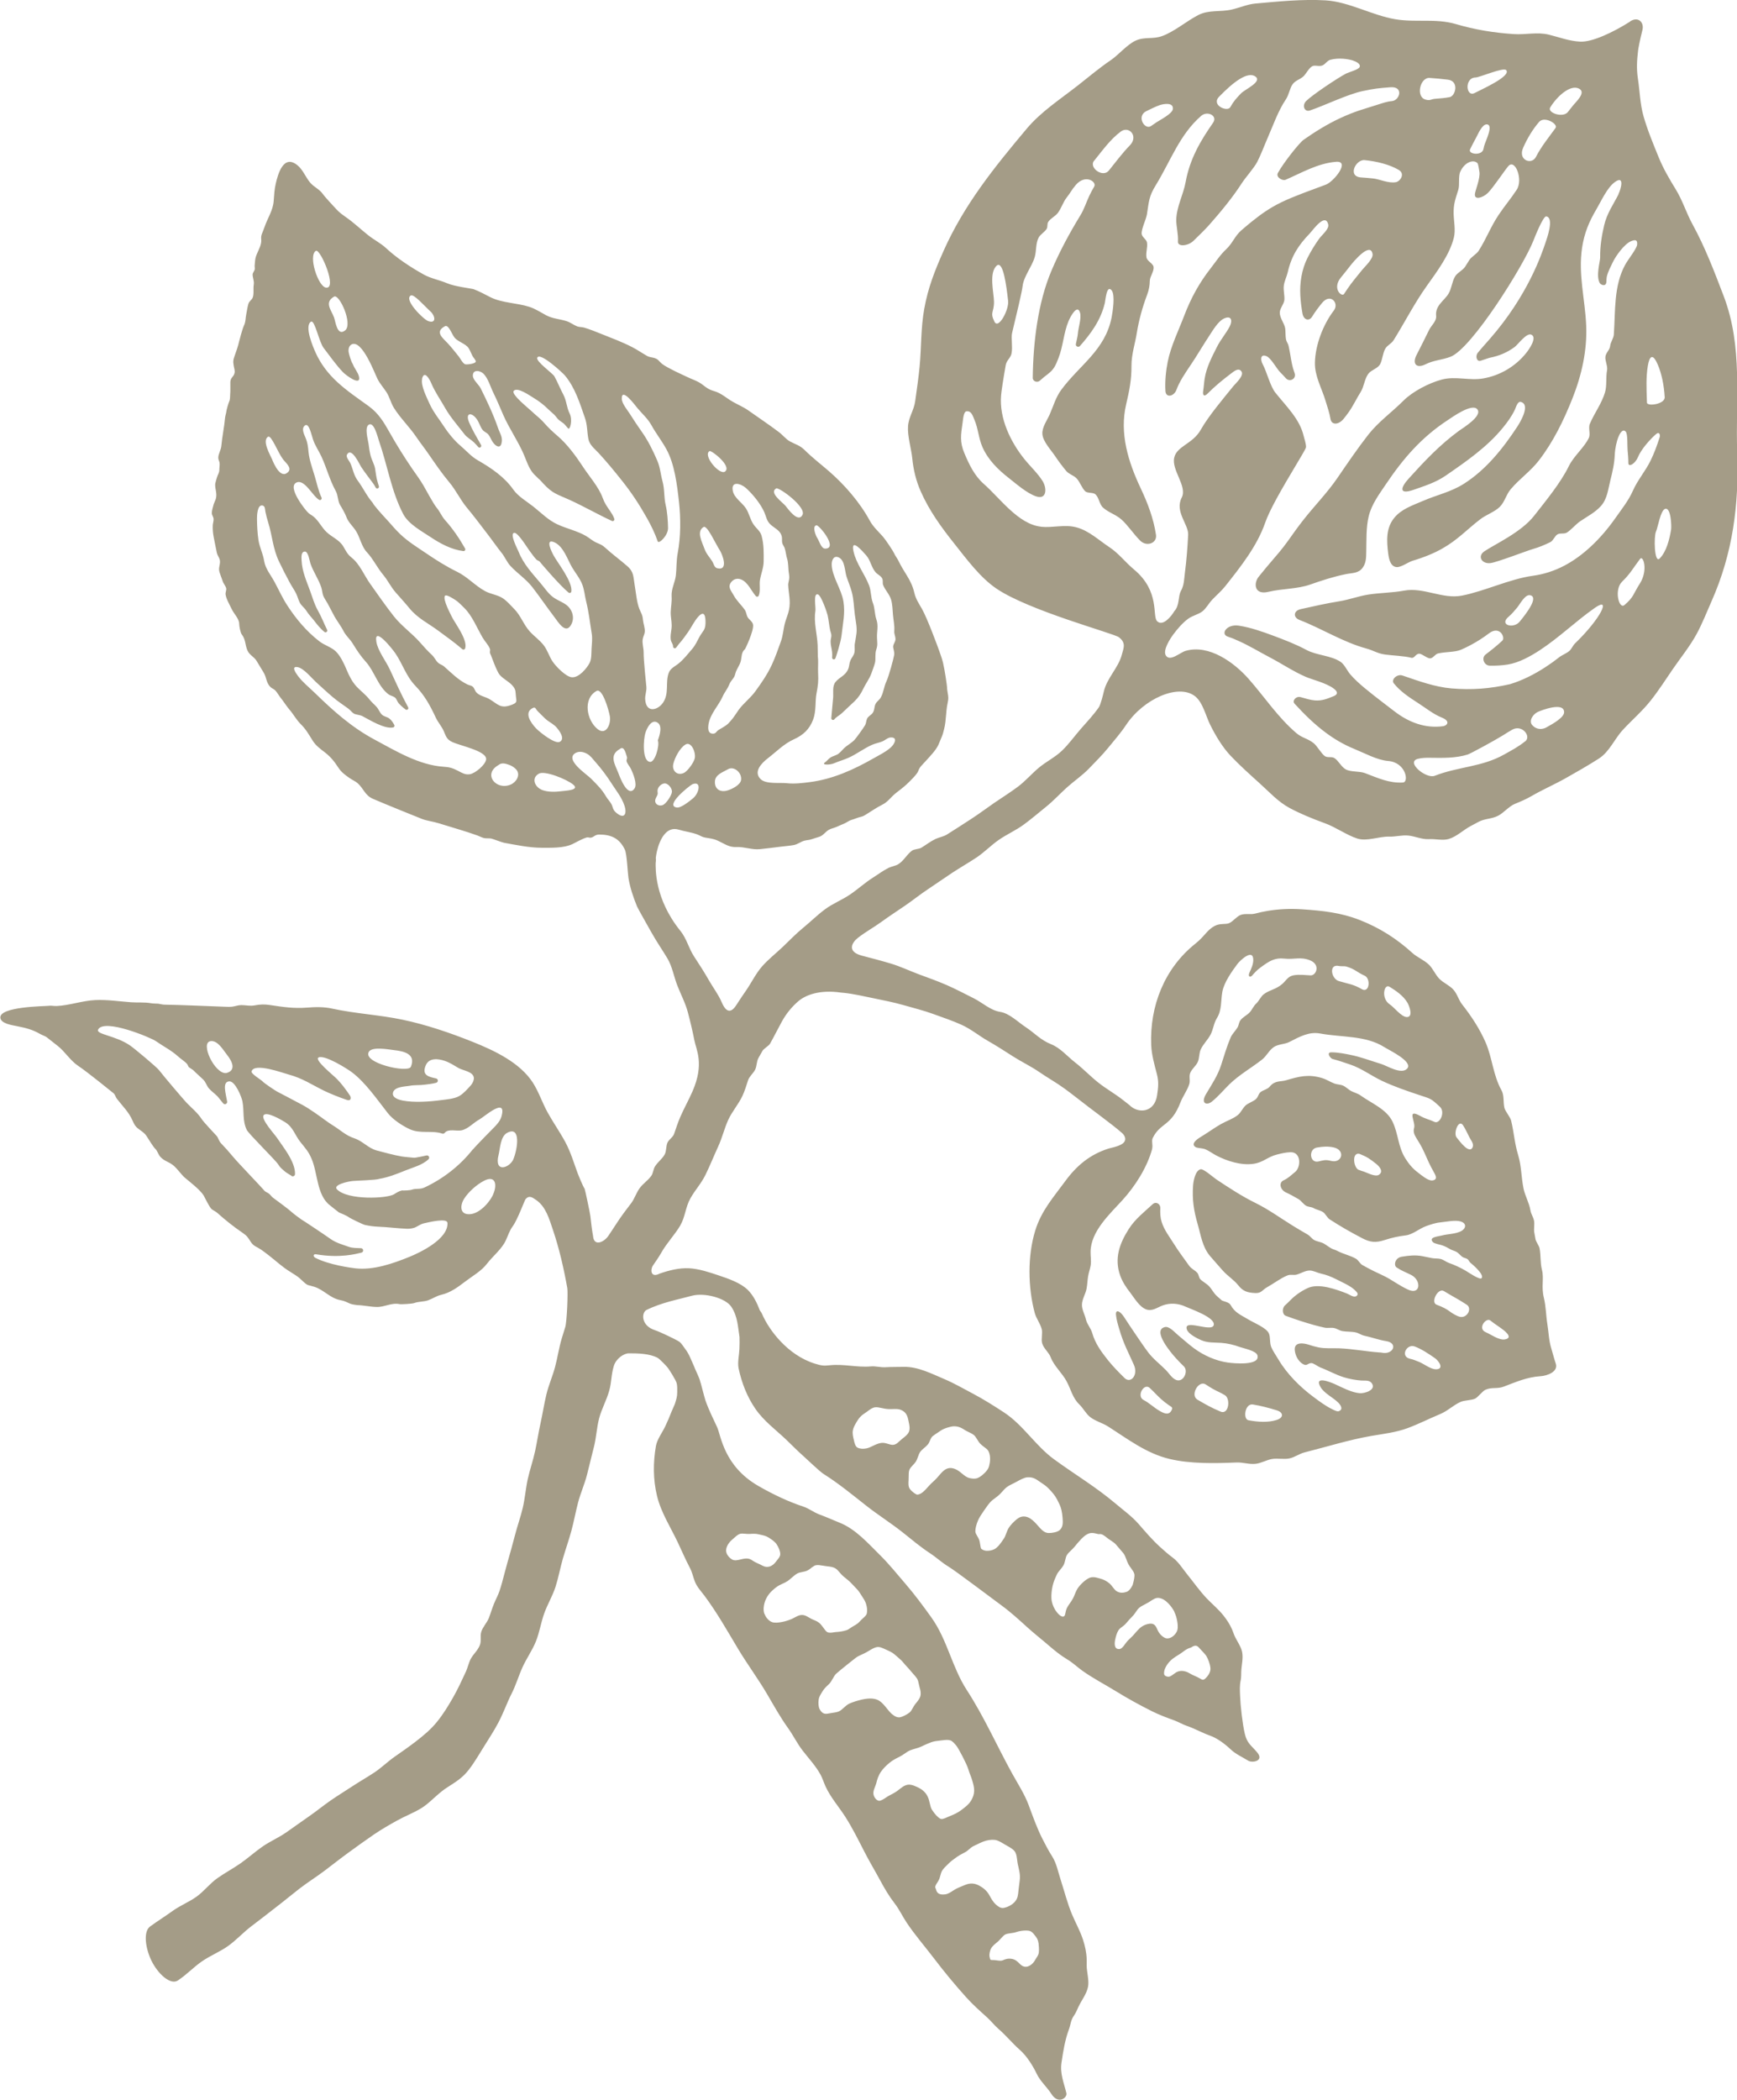 <?xml version="1.0" encoding="UTF-8"?><svg id="Layer_1" xmlns="http://www.w3.org/2000/svg" viewBox="0 0 380.06 459.48"><defs><style>.cls-1{fill:#A49C87;stroke-width:0px;}</style></defs><path class="cls-1" d="M356.61,4.76c-3.63,2.3-8.24,4.49-10.87,4.35-2.38-.12-4.53-.95-6.82-1.52-2.56-.64-5.06.04-7.67-.13-4.47-.29-8.48-.96-12.74-2.2-4.43-1.29-8.68-.29-13.22-1.05-5.02-.84-10.17-3.83-15.25-4.13-5.06-.3-10.36.25-15.41.7-1.67.15-3.48.94-5.13,1.31-2.55.58-4.97.02-7.27,1.18-2.54,1.29-5.29,3.67-7.98,4.63-2.02.73-3.78.1-5.73.97-1.88.84-3.83,3.18-5.43,4.26-2.48,1.68-4.74,3.59-7.22,5.54-3.87,3.04-8.07,5.73-11.24,9.51-7.1,8.45-13.72,16.66-18.22,26.81-1.89,4.26-3.35,7.94-4.18,12.56-.77,4.26-.61,8.4-1.02,12.69-.24,2.48-.61,4.99-.96,7.5-.28,2.07-1.43,3.46-1.57,5.52-.15,2.13.72,4.92.93,7.02.24,2.44.8,4.84,1.84,7.2,1.88,4.26,4.5,7.86,7.38,11.48,2.67,3.36,5.62,7.38,9.18,9.8,7.15,4.86,25.66,9.78,26.81,10.65,1.66,1.27.99,2.44.64,3.81-.77,2.95-3.28,5.09-3.96,8.15-.13.58-.69,2.82-1.06,3.35-1.18,1.69-2.62,3.22-4,4.79-1.35,1.55-2.57,3.28-4.09,4.73-1.48,1.42-3.43,2.37-5.04,3.71-1.58,1.32-2.95,2.94-4.63,4.19-1.65,1.23-3.42,2.34-5.15,3.52-1.7,1.17-3.36,2.43-5.12,3.56-1.74,1.12-3.48,2.27-5.25,3.37-.67.42-1.74.61-2.46.95-1.16.56-2,1.24-3.09,1.91-.5.31-1.57.29-2.05.64-1.21.89-1.77,2.21-3.04,2.99-.55.34-1.51.49-2.09.78-1.29.65-2.23,1.39-3.44,2.15-1.77,1.12-3.32,2.56-5.03,3.71-1.74,1.17-3.74,1.95-5.39,3.17-1.7,1.24-3.18,2.74-4.77,4.03-1.63,1.33-3.07,2.84-4.55,4.25-1.53,1.45-3.19,2.74-4.53,4.28-1.36,1.56-2.27,3.49-3.47,5.23-.65.93-1.28,1.87-1.9,2.83-.51.79-1.93,3.32-3.45-.26-.71-1.68-1.86-3.16-2.79-4.79-.92-1.62-2.05-3.4-3.29-5.28-1.1-1.68-1.6-3.87-2.94-5.52-5.74-7.1-5.42-13.74-5.42-14.94,0-.02.02-.04.02-.05.04-.42.06-.62.01-.99.05-.49.14-.96.25-1.45.63-2.72,2.13-5.52,4.74-4.73,1.31.4,2.79.57,4.05,1.04.7.26,1.07.58,1.77.7,1.02.18,1.77.22,2.81.7,1.47.68,2.4,1.45,4.03,1.37,1.73-.08,3.39.64,5.12.46,1.56-.16,3.16-.36,4.73-.56.88-.11,1.79-.17,2.67-.33.91-.17,1.53-.76,2.38-.97.69-.17.97-.1,1.67-.35.53-.19,1.06-.33,1.6-.51.83-.29,1.29-1.08,2.02-1.5.57-.33,1.13-.39,1.71-.65.6-.28,1.21-.52,1.79-.78.46-.21.93-.58,1.42-.73.19-.06,1.13-.37,1.39-.48.53-.21.95-.18,1.53-.53,1.32-.79,2.53-1.67,3.9-2.35,1.24-.62,1.84-1.66,3-2.57.81-.63,1.54-1.17,2.29-1.86.61-.56,2.33-2.24,2.54-2.89.31-.95.94-1.41,1.58-2.14.93-1.05,2.26-2.36,2.85-3.64.12-.26.51-1.23.61-1.46.31-.66.47-1.3.64-2,.47-1.87.35-3.7.74-5.55.24-1.14.21-1.32.02-2.45-.06-.38-.13-.74-.12-1.09,0-.27-.49-3.75-.89-5.41-.23-.95-.5-1.61-.81-2.53-.24-.69-2.61-7.17-3.81-9.26-.72-1.25-1.34-2.13-1.67-3.56-.31-1.34-.89-2.55-1.62-3.72-.68-1.1-1.27-2.05-1.83-3.2-.29-.59-.72-1.1-.98-1.7-.21-.49-1.85-2.94-2.41-3.58-.98-1.11-2.18-2.19-2.89-3.51-2.22-4.09-5.57-7.9-8.91-10.8-1.81-1.57-3.62-2.94-5.34-4.65-1.05-1.04-1.98-1.22-3.2-1.88-.89-.48-1.57-1.39-2.4-2.02-2.19-1.66-4.47-3.17-6.71-4.76-1.09-.77-2.28-1.25-3.43-1.91-1.41-.8-2.46-1.86-4.05-2.32-1.2-.35-1.64-.71-2.62-1.46-1.07-.81-2.27-1.12-3.45-1.71-.94-.47-1.94-.88-2.86-1.37-.27-.14-1.83-.89-2.56-1.49-.63-.53-.7-.92-1.54-1.2-.65-.22-1.07-.13-1.71-.5-1.1-.63-2.1-1.33-3.25-1.92-2.22-1.14-4.42-1.94-6.75-2.88-1.2-.49-2.45-.98-3.69-1.36-.47-.14-1.11-.11-1.54-.27-.81-.31-1.45-.86-2.3-1.14-1.52-.49-3.08-.53-4.51-1.3-1.24-.67-2.31-1.39-3.67-1.84-2.69-.87-6-.84-8.5-2.1-1.27-.64-2.38-1.27-3.73-1.78-.27-.1-4.15-.58-5.71-1.26-1.63-.71-3.58-1.05-5.11-1.9-2.8-1.55-5.92-3.59-8.27-5.78-1.2-1.12-2.65-1.82-3.94-2.85-1.59-1.26-3.06-2.67-4.73-3.85-.86-.61-1.59-1.11-2.28-1.88-.46-.52-2.35-2.49-2.94-3.32-.76-1.07-1.95-1.48-2.8-2.52-.98-1.19-1.53-2.77-2.76-3.76-3-2.41-4.2,1.86-4.7,3.97-.32,1.35-.36,2.53-.47,3.92-.15,1.97-1.3,3.67-1.93,5.46-.22.62-.39,1.05-.63,1.65-.35.88-.05,1.19-.2,2.04-.2,1.15-1,2.25-1.23,3.36-.08.37-.13,1.14-.17,1.55-.03.27.08.66,0,.92-.05.18-.43.8-.44.94-.05.81.38,1.45.24,2.34-.14.85.08,2.06-.23,2.83-.22.55-.75.72-.95,1.39-.19.64-.32,1.55-.45,2.2-.2.93-.09,1.64-.53,2.56-.3.63-1.02,3.31-1.06,3.51-.21.96-.58,2.01-.91,2.93-.36,1.03-.44,1.27-.24,2.4.09.52.3,1.01.16,1.55-.2.82-.89.95-.91,1.95-.02.94.04,1.82-.04,2.74-.04.5.02,1-.21,1.5-.18.38-.6,1.85-.62,2.17-.02.31-.24.93-.28,1.36-.19,2.09-.63,4.1-.82,6.18-.08.93-.65,1.68-.67,2.58-.01.4.23.83.26.99.11.54-.03,1.15-.03,1.6,0,.79-.31.99-.55,1.81-.07.24-.35,1.19-.36,1.4-.05,1.09.46,2,.15,3.16-.09.35-.37.88-.48,1.23-.13.41-.41,1.44-.41,1.91,0,.45.35.83.39,1.28.04.48-.16.96-.18,1.44-.03.82.04,1.71.2,2.52.23,1.16.45,2.36.7,3.5.12.54.5.97.63,1.48.2.85-.24,1.52-.14,2.31.08.62.58,1.71.76,2.33.18.6.64,1.03.79,1.61.1.38-.21.93-.13,1.37.17,1.07.89,2.22,1.34,3.19.51,1.08,1.65,2.1,1.64,3.28,0,.41.26,1.87.54,2.23.88,1.11.72,2.24,1.24,3.49.46,1.11,1.62,1.48,2.13,2.51.08.16,1.26,2.07,1.47,2.43.61,1.03.51,2.16,1.44,3.09.35.35.72.38,1.12.81.4.44.75,1.1,1.14,1.58.69.85,1.24,1.79,1.95,2.61.86,1,1.47,2.18,2.42,3.12,1.14,1.12,1.75,2.23,2.59,3.57.71,1.15,1.69,1.84,2.74,2.65,1.25.97,2.07,2.01,2.92,3.32.66,1.01,1.46,1.58,2.46,2.28.52.37,1.28.7,1.75,1.11,1.27,1.12,1.6,2.65,3.3,3.4,2.54,1.11,10.18,4.19,10.75,4.41,1.16.45,2.43.56,3.63.94,2.82.89,5.75,1.69,8.53,2.69.44.16.92.43,1.38.55.59.15,1.21,0,1.77.16.48.13,2.25.81,2.69.89,2.65.48,5.52,1.09,8.27,1.09,2.07,0,4.8.09,6.67-.8,1.04-.5,2.03-1.12,3.15-1.46.26-.08.61.1.88.05.73-.12.85-.68,1.86-.68,2.67,0,4.44.88,5.59,3.3.45.94.62,5.11.78,6.14.33,2.11,1.05,4.25,1.9,6.32.2.48,2.48,4.48,3.19,5.75,1.12,2,2.4,3.83,3.44,5.58,1.07,1.8,1.41,3.98,2.17,5.93.76,1.95,1.76,3.82,2.3,5.85.54,2.03,1.03,4.09,1.43,6.14.4,2.09,2.22,5.14-.4,11.15-.84,1.93-1.88,3.76-2.7,5.66-.52,1.2-.91,2.44-1.33,3.65-.26.76-1.12,1.21-1.45,1.92-.36.79-.2,1.85-.63,2.62-.57,1-1.51,1.63-2.12,2.62-.35.56-.4,1.47-.78,2.01-.78,1.1-1.82,1.68-2.61,2.79-.65.9-1.11,2.29-1.78,3.18-.55.72-1.1,1.44-1.64,2.17-1.21,1.63-2.26,3.38-3.4,5.04-.91,1.32-3.15,2.43-3.33-.02-.27-1.44-.41-2.82-.59-4.37-.09-.74-1.17-5.81-1.25-5.93-.42-.64-1.37-2.97-1.51-3.36-.86-2.32-1.52-4.63-2.7-6.83-1.19-2.22-2.65-4.28-3.87-6.48-1.18-2.12-1.93-4.49-3.24-6.54-2.83-4.41-8.48-7.06-13.18-8.94-4.95-1.98-10.18-3.77-15.41-4.86-5.07-1.06-10.31-1.31-15.35-2.42-1.77-.39-3.61-.36-5.5-.21-2.84.22-5.25-.13-8.05-.56-1.22-.19-2.15-.16-3.33.06-1.12.21-1.83-.04-2.96-.05-.74,0-1.28.25-2.02.35-.37.05-.73.04-1.1.03-.76-.02-6.44-.24-7.49-.29-2.11-.1-4.2-.13-6.31-.19-.33,0-1.07-.19-1.28-.21-.37-.03-1.09-.01-1.64-.11-1.41-.24-2.86-.1-4.29-.2-2.63-.19-5.21-.6-7.86-.48-2.86.14-5.61,1.17-8.43,1.3-.6.03-1.25-.14-1.84-.04-.59.1-10.95.12-10.47,2.7.23,1.23,2.66,1.54,3.6,1.74,2,.41,3.37.72,5.17,1.76.33.19,1.07.45,1.32.64.11.08,1.89,1.5,2.39,1.88,1.62,1.24,2.79,3.24,4.51,4.39,2.12,1.41,7.29,5.65,7.65,5.92.52.38.48.83.87,1.33,1.28,1.65,2.54,2.84,3.33,4.59.22.47.36.84.67,1.28.6.83,1.82,1.27,2.42,2.19.47.73,1.57,2.51,1.91,2.81.54.5.69,1.3,1.18,1.83.81.89,1.83,1.06,2.76,1.8.94.75,1.81,2.09,2.59,2.75,1.04.88,3.28,2.58,4.1,3.87.11.17,1.15,2.37,1.69,2.94.2.22.92.55,1.22.81,1.84,1.64,3.6,3.06,5.66,4.46.95.65,1.12.99,1.72,1.92.66,1.01,1.23,1.03,2.21,1.68.76.5,2.68,2.01,2.9,2.22.19.18,2.1,1.75,2.91,2.27.3.19,1.39.89,1.83,1.17.7.44,1.17.93,1.75,1.46.98.9.93.6,2.35,1.06,2.12.69,3.44,2.51,5.71,2.92.94.17,1.34.45,2.13.78.34.14,1.32.29,1.52.3,1.43.04,2.84.38,4.28.41,1.75.04,3.18-1.01,5.1-.61.12.03,2.57-.05,3.1-.25.99-.37,2.1-.25,3.09-.62,1.01-.38,1.77-.94,2.85-1.19,1.97-.47,3.53-1.61,5.14-2.84,1.63-1.25,3.6-2.33,4.84-3.96,1.29-1.68,3.24-3.19,4.12-5.11.54-1.16.77-2.08,1.55-3.14,1.02-1.39,2.57-5.67,2.78-5.89.81-.89,1.49-.35,2.31.21,2.14,1.47,2.89,4.24,3.67,6.55,1.39,4.11,2.37,8.41,3.14,12.72.17.92-.08,7.36-.45,8.53-.27.84-.53,1.69-.78,2.53-.6,2.03-.9,4.13-1.44,6.17-.54,2.04-1.42,4-1.91,6.05-.49,2.05-.81,4.15-1.26,6.2-.46,2.06-.77,4.15-1.21,6.21-.45,2.06-1.15,4.06-1.61,6.12-.45,2.06-.6,4.19-1.08,6.24-.48,2.05-1.21,4.04-1.73,6.08-.52,2.04-1.1,4.06-1.68,6.09-.22.76-.42,1.53-.62,2.3-.33,1.27-.66,2.54-1.08,3.79-.27.82-.87,1.94-1.19,2.74-.47,1.15-.68,1.98-1.13,3.14-.38.98-1.37,2.01-1.66,3.02-.3,1.02.09,2.02-.34,2.99-.56,1.26-1.28,1.71-1.96,2.92-.37.66-.72,2.07-1.04,2.75-.9,1.95-1.79,3.88-2.84,5.72-1.07,1.86-2.17,3.67-3.52,5.32-1.33,1.64-2.93,2.98-4.66,4.31-1.49,1.14-3.02,2.21-4.57,3.29-1.54,1.07-2.89,2.42-4.46,3.46-1.57,1.04-3.21,1.97-4.78,3-1.58,1.04-3.18,2.02-4.72,3.08-1.66,1.14-3.21,2.43-4.87,3.57-1.66,1.14-3.28,2.33-4.93,3.47-1.65,1.15-3.54,1.95-5.19,3.1-1.65,1.15-3.15,2.51-4.8,3.66-1.65,1.15-3.44,2.1-5.08,3.26-1.64,1.16-2.9,2.86-4.54,4.03-1.64,1.17-3.57,1.93-5.2,3.1-1.63,1.18-3.34,2.24-4.97,3.43-1.49,1.09-1.04,4.69.3,7.45,1.42,2.91,4.16,5.42,5.79,4.35,1.91-1.26,3.47-2.94,5.25-4.17,1.88-1.3,4.02-2.13,5.78-3.4,1.85-1.34,3.36-3.03,5.11-4.34,1.82-1.36,3.56-2.75,5.29-4.08,1.79-1.37,3.5-2.8,5.23-4.14,1.78-1.37,3.68-2.55,5.44-3.88,1.78-1.35,3.52-2.72,5.32-4.03,1.79-1.31,3.6-2.6,5.44-3.87,1.74-1.19,3.43-2.14,5.09-3.07,1.7-.95,3.53-1.63,5.3-2.7,1.56-.95,2.88-2.43,4.58-3.77,1.41-1.11,3.26-1.96,4.82-3.51,1.34-1.32,2.61-3.42,3.95-5.61,1.16-1.9,2.5-3.88,3.54-5.87,1.18-2.26,1.98-4.56,2.84-6.22.97-1.89,1.56-3.95,2.43-5.87.88-1.94,2.14-3.69,2.93-5.65.79-1.97,1.1-4.11,1.81-6.1.71-1.99,1.84-3.84,2.49-5.86.64-2.01,1.01-4.11,1.6-6.15.59-2.03,1.3-4.02,1.86-6.07.55-2.04.93-4.13,1.46-6.18.53-2.04,1.42-3.99,1.95-6.05.52-2.04,1-4.1,1.53-6.16.52-2.04.6-4.21,1.14-6.26.54-2.03,1.62-3.93,2.19-5.98.57-2.02.4-3.42,1.02-5.45.49-1.62,2.19-2.76,3.29-2.76,1.81,0,4.5.02,6.3.99.42.23,1.9,1.76,2.22,2.17.27.35,1.8,2.72,1.95,3.41.14.61.11,1.26.11,1.89.01,1.06-.21,1.64-.53,2.66-.07.21-.62,1.39-.72,1.65-.41,1.09-.86,2.11-1.37,3.2-.62,1.32-1.78,2.84-2.04,4.3-.63,3.63-.63,7.33.24,10.93.87,3.6,2.93,6.78,4.53,10.13.89,1.86,1.65,3.7,2.62,5.52.58,1.08.7,1.96,1.12,3.05.47,1.21,1.34,2.11,2.13,3.16,2.71,3.63,5.01,7.71,7.32,11.57,2.03,3.39,4.41,6.57,6.4,9.98,1.48,2.52,2.85,5.01,4.56,7.39,1.16,1.62,2,3.4,3.23,4.97,1.31,1.69,2.87,3.36,3.88,5.23.44.82.69,1.69,1.07,2.52,1.11,2.43,2.86,4.39,4.3,6.62,1.54,2.4,2.86,5.05,4.16,7.59,1.1,2.17,2.35,4.23,3.5,6.36.95,1.76,1.92,3.43,3.15,5.02,1.04,1.34,1.67,2.74,2.59,4.14,1.81,2.74,4.07,5.32,6.06,7.94,2.25,2.96,4.53,5.71,7.01,8.47,1.39,1.55,3,2.99,4.56,4.39.88.79,1.67,1.81,2.47,2.5,1.62,1.38,3.06,3.16,4.71,4.62,1.57,1.38,2.89,3.53,3.75,5.33.74,1.54,2.24,2.86,3.16,4.31,1.52,2.42,3.53.84,3.29-.16-.54-2.25-1.43-4.28-1.07-6.67.37-2.44.73-4.85,1.6-7.21.47-1.28.38-2.03,1.16-3.13.4-.57.63-1.19.94-1.85.75-1.6,1.78-2.78,2.11-4.42.27-1.34-.28-3.22-.3-4.56,0-.52.02-1.03,0-1.55-.05-1.41-.36-2.8-.79-4.14-.62-1.93-1.63-3.7-2.41-5.56-1.02-2.43-1.67-5.05-2.48-7.55-.57-1.73-.9-3.64-1.9-5.2-.79-1.23-1.42-2.46-2.09-3.77-1.23-2.42-2.08-4.87-3.02-7.39-.91-2.44-2.32-4.59-3.58-6.86-3.38-6.12-6.14-12.44-9.97-18.34-3.24-5-4.25-10.98-7.72-15.84-1.79-2.5-3.69-5.07-5.71-7.41-1.8-2.08-3.59-4.33-5.55-6.26-2.55-2.51-5.27-5.64-8.75-7.05-1.52-.61-2.95-1.27-4.49-1.83-1.24-.45-2.26-1.3-3.49-1.71-3.41-1.13-6.65-2.68-9.86-4.52-7.61-4.37-8.2-11.05-9.05-12.88-.89-1.91-1.86-3.85-2.55-5.84-.22-.64-.93-3.46-1-3.67-.09-.27-.18-.51-.23-.78-.05-.28-.91-2.18-.99-2.34-.12-.25-.19-.49-.31-.75-.58-1.25-1.03-2.61-1.89-3.71-.39-.51-.76-1.16-1.24-1.56-.16-.13-.46-.27-.65-.38-.34-.2-3.47-1.76-4.74-2.18-3.15-1.03-2.93-3.89-1.86-4.42,3.3-1.64,6.96-2.3,9.92-3.11,2.73-.74,7.4.46,8.68,2.45,1.36,2.12,1.39,4.23,1.76,6.57.02.87.02,1.72-.02,2.63-.05,1.29-.45,2.95-.18,4.23.68,3.19,1.86,6.22,3.69,8.87,1.82,2.64,4.41,4.53,6.71,6.71,1.28,1.21,2.45,2.45,3.77,3.6.79.69,3.53,3.36,4.47,3.95,3.23,2.03,6.3,4.56,9.3,6.92,2.64,2.07,5.47,3.84,8.09,5.93,1.94,1.55,3.78,3.1,5.85,4.46,1.41.92,2.62,2.08,4.06,2.94,1.54.92,9.85,7.21,11.67,8.54,1.95,1.43,3.81,3.13,5.61,4.77,1.54,1.39,3.15,2.64,4.71,3.99,1.29,1.11,2.56,2.14,4.02,3.01,1.22.73,2.15,1.66,3.3,2.48,2.26,1.61,4.81,2.93,7.17,4.38,2.66,1.64,5.29,3.09,8.07,4.48,1.56.78,3.25,1.4,4.89,2,.92.34,1.85.9,2.69,1.18,1.68.56,3.35,1.52,5.07,2.13,1.64.58,3.34,1.88,4.57,3.05,1.06,1,2.56,1.67,3.79,2.43.9.56,3.57.08,1.95-1.83-1.3-1.53-2.2-1.96-2.69-4.05-.5-2.13-.94-6-1.03-8.25-.05-1.21-.12-2.29.13-3.46.12-.61.1-1.2.12-1.84.06-1.57.47-2.9.19-4.36-.23-1.19-1.24-2.54-1.7-3.63-.17-.42-.32-.85-.49-1.27-.49-1.14-1.17-2.16-1.93-3.11-1.09-1.36-2.43-2.46-3.63-3.71-1.56-1.64-2.89-3.56-4.32-5.32-.99-1.22-1.85-2.66-3.11-3.59-.99-.73-1.87-1.51-2.8-2.36-1.71-1.55-3.15-3.26-4.67-5-1.47-1.68-3.24-2.94-4.93-4.37-4.54-3.83-8.73-6.26-13.54-9.76-4.08-2.96-6.76-7.51-10.97-10.27-2.17-1.42-4.45-2.86-6.73-4.07-2.04-1.07-4.13-2.29-6.25-3.19-2.75-1.16-5.83-2.78-8.94-2.71-1.36.03-2.66,0-4.02.08-1.09.07-2.14-.28-3.21-.18-2.96.27-5.93-.58-8.97-.25-1.4.15-1.89.07-3.28-.36-5.92-1.84-10.04-7.32-11.57-10.92-.11-.26-.28-.48-.45-.7-.63-1.67-1.45-3.32-2.64-4.5-1.54-1.53-4.28-2.48-6.35-3.17-2.02-.68-4.35-1.46-6.5-1.57-2.18-.11-4.37.45-6.46,1.17-1.95,1.03-2.07-.87-1.43-1.8.64-.93,1.29-1.86,1.84-2.83,1.09-1.96,2.95-3.92,4.09-5.85,1.13-1.93,1.15-4.05,2.26-6.01,1.1-1.94,2.26-3.07,3.27-5.09.91-1.83,1.94-4.38,2.8-6.24.86-1.86,1.33-3.89,2.17-5.76.84-1.87,2.28-3.46,3.14-5.32.51-1.09.85-2.26,1.23-3.42.27-.81,1.14-1.51,1.52-2.26.43-.85.29-1.79.76-2.62.29-.52.59-1.05.89-1.57.25-.43,1.39-1.09,1.63-1.53,1-1.79,1.6-3.03,2.58-4.83,1.06-1.94,2.4-3.43,3.63-4.48,1.49-1.27,4.53-2.57,9.32-1.87.21.03.43.04.65.06,2.15.23,4.32.74,6.56,1.2,2.16.45,4.35.87,6.5,1.49,2.15.63,4.34,1.15,6.41,1.91,2.14.79,4.29,1.49,6.26,2.39,2.13.97,3.89,2.46,5.72,3.49,1.85,1.05,3.69,2.24,5.61,3.47,1.82,1.16,3.84,2.11,5.68,3.38,1.8,1.24,3.75,2.32,5.54,3.63,1.79,1.3,3.52,2.71,5.27,4.03,1.79,1.35,3.56,2.68,5.27,4.01.7.54,1.37,1.1,2.03,1.67.53.46,1.33,1.66-.2,2.5-.98.54-2.22.72-2.78.9-4.06,1.29-6.97,3.72-9.47,7.14-2.62,3.57-5.22,6.46-6.56,10.81-1.7,5.55-1.59,12.4-.12,17.94.36,1.35,1.15,2.2,1.54,3.57.25.89-.17,2.27.11,3.16.37,1.2,1.44,1.9,1.88,3.08.68,1.81,2.51,3.45,3.42,5.14,1.03,1.89,1.31,3.67,2.84,5.15.86.83,1.44,2.04,2.39,2.77,1.15.88,2.67,1.26,3.88,2.03,4.31,2.75,8.38,5.9,13.47,7.11,4.53,1.08,9.94.97,14.56.77,1.5-.07,2.79.45,4.26.29,1.17-.12,2.51-.9,3.67-1.07,1.1-.17,2.57.12,3.66-.1,1.26-.25,2.15-1.02,3.42-1.34,4.84-1.22,9.69-2.75,14.6-3.6,2.64-.45,5.36-.76,7.88-1.69,2.41-.89,4.72-2.07,7.09-3.06,1.75-.72,2.81-1.91,4.54-2.69.83-.37,2.31-.33,3.14-.7.61-.27,1.67-1.69,2.28-1.95,1.48-.64,2.51-.12,4.02-.69,2.63-1,5.11-2.09,7.98-2.27,1.57-.09,3.98-1.01,3.39-2.76-.37-1.11-.64-2.2-.98-3.32-.56-1.84-.56-3.45-.86-5.31-.31-1.93-.3-3.85-.76-5.74-.62-2.53.07-4.17-.42-6.13-.42-1.71-.2-3.01-.53-4.75-.1-.5-.78-1.43-.88-1.94-.1-.55-.2-1.11-.3-1.66-.07-.41.08-1.81.01-2.22-.21-1.19-.64-1.39-.85-2.58-.27-1.54-1.18-3.14-1.49-4.67-.5-2.47-.44-4.88-1.17-7.29-.83-2.76-.87-4.78-1.55-7.59-.16-.67-1.28-2.04-1.45-2.72-.31-1.27-.01-2.74-.65-3.88-1.85-3.33-2-7.07-3.47-10.46-1.26-2.9-3.06-5.68-5.14-8.32-.78-.99-1.07-2.3-1.92-3.24-.82-.92-2.19-1.48-3.05-2.35-.92-.94-1.4-2.25-2.32-3.13-1.06-1.01-2.57-1.6-3.6-2.54-3.46-3.15-7.2-5.52-11.55-7.22-4.15-1.62-8.14-2.03-12.57-2.33-2.67-.18-5.2-.05-7.62.36-.9.15-1.79.35-2.67.58-1.06.28-2.16-.09-3.18.3-.84.32-1.61,1.37-2.43,1.76-.85.4-1.96-.02-3.22.63-1.7.89-2.18,2.26-4.25,3.9-6.76,5.39-10,13.66-9.65,22.17.09,2.13.69,4.24,1.23,6.3.45,1.69.32,2.93.06,4.68-.56,3.83-4.16,4.11-6.09,2.12-.47-.37-.95-.74-1.42-1.11-1.71-1.35-3.67-2.43-5.41-3.82-1.72-1.37-3.25-2.99-5-4.35-1.75-1.36-3.24-3.19-5.27-4-2.3-.91-3.68-2.5-5.49-3.69-1.88-1.24-3.63-3.07-5.67-3.39-2.11-.33-3.83-2-5.81-2.99-1.93-.96-3.85-1.99-5.87-2.87-1.99-.87-4.04-1.6-6.1-2.36-2.04-.76-4.02-1.71-6.11-2.34-2.09-.63-4.22-1.18-6.32-1.73-3.43-.89-2.15-2.92-.96-3.86,1.63-1.3,3.5-2.3,5.2-3.54,1.68-1.23,3.44-2.36,5.17-3.55,1.72-1.18,3.35-2.5,5.1-3.65,1.74-1.15,3.45-2.37,5.2-3.52,1.75-1.15,3.57-2.19,5.32-3.35,1.75-1.16,3.22-2.72,4.94-3.9,1.73-1.19,3.68-2.05,5.37-3.28,1.7-1.24,3.28-2.61,4.91-3.92,1.64-1.31,3.05-2.87,4.6-4.26,1.56-1.4,3.32-2.58,4.77-4.08,1.46-1.51,2.95-2.99,4.27-4.61,1.32-1.62,2.72-3.21,3.88-4.96,3.83-5.75,11.45-9.09,15.07-6.3,1.73,1.34,2.38,4.34,3.32,6.23,1.14,2.32,2.69,4.92,4.47,6.8,2.05,2.16,4.27,4.14,6.47,6.13,2.1,1.89,3.95,3.97,6.48,5.32,1.17.63,2.4,1.2,3.66,1.74,1.32.56,2.67,1.09,4.03,1.58,2.38.86,4.76,2.59,7.06,3.34,2.15.7,4.76-.48,7.01-.41,1.44.04,2.79-.38,4.23-.23,1.44.15,2.98.87,4.42.78,1.44-.09,3.05.36,4.36-.03,1.8-.53,3.24-2.02,4.91-2.88.54-.28,1.08-.56,1.61-.86,1.42-.77,2.86-.6,4.31-1.35,1.2-.62,2.41-2.09,3.65-2.59,1.23-.5,2.46-1.02,3.63-1.7,2.44-1.42,5.02-2.53,7.47-3.91,2.4-1.35,4.93-2.8,7.25-4.28,2.38-1.52,3.43-4.3,5.3-6.32,2.03-2.19,4.26-4.09,6.12-6.45,1.72-2.18,3.23-4.53,4.8-6.83,1.74-2.54,3.76-5.01,5.23-7.72,1.23-2.27,2.18-4.73,3.23-7.09,4.68-10.56,6.03-21.1,5.63-32.56-.41-11.6,1.3-23.05-2.95-34.21-2.04-5.35-4.09-10.74-6.84-15.75-1.36-2.48-2.15-5.16-3.64-7.59-1.43-2.34-2.73-4.53-3.77-7.09-1.2-2.95-2.44-5.91-3.31-8.98-.76-2.68-.8-5.46-1.22-8.2-.33-2.19-.21-4.01.05-6.2.04-.34.36-2.15.94-4.42.42-1.61-.86-3.05-2.65-1.92ZM117.34,159.4c-1.4-1.48-2.6-3.48-.88-4.45.78-.44.67.18,1.29.74.38.34,1.49,1.54,1.96,1.88.77.57,1.52.92,2.14,1.66.6.71,1.82,2.38.65,3.05-1.04.6-4.44-2.13-5.15-2.88ZM133.86,171.47c1.02,1.59,2.13,2.9,2.76,4.74.63,1.84,0,3.16-1.87,1.52-.72-.63-.62-1.17-.98-1.83-.32-.59-.82-1.05-1.16-1.64-.92-1.6-2.03-2.65-3.34-3.97-.94-.95-5.86-4.14-3.31-5.58.91-.47,1.85-.15,2.51.21.75.42,1.21,1.11,1.77,1.74,1.35,1.52,2.52,3.09,3.63,4.82ZM138.84,172.5c-1.52,2.16-3.24-2.59-3.56-3.42-.75-1.93-2.07-3.84.32-5.21.98-.84,1.32.99,1.56,1.68.14.39-.14.65-.06.98.16.62.69,1.13.96,1.7.44.92,1.44,3.33.77,4.27ZM133.44,156.71c.28,1.66-.81,4.3-2.7,2.78-2.37-1.91-3.27-6.6-.23-8.32,1.26-.77,2.68,4.08,2.93,5.55ZM141.2,160.37c.31-1,1.38-3.3,2.8-2.19.58.46.73,1.55.03,3.53-.05.13-.11.25-.06.38.35,1.04-.64,4.75-1.77,4.59-1.8-.26-1.37-5.13-1-6.31ZM145.07,176.1c-.9.41-2.04-.23-1.63-1.35.21-.56.57-.86.45-1.45-.18-.9.64-1.77,1.39-1.9.85-.15,1.8,1.01,1.74,1.84-.06.77-1.23,2.53-1.95,2.86ZM151.63,174.65c-.63.52-2.6,2.14-3.53,2.01-2.74-.38,2.57-4.63,3.37-5.08,2.1-.86,1.54,1.93.16,3.07ZM149.63,169.1c-1.5.68-2.65-.53-2.31-1.98.32-1.36,1.41-3.45,2.61-4.21,1.26-.86,2.36,1.63,2.09,2.97-.18.9-1.57,2.85-2.39,3.21ZM162.15,170.64c-.16,1.13-2.11,2.05-3.04,2.31-1.44.41-2.72-.23-2.69-1.91.03-1.55,1.62-2.05,2.77-2.7,1.33-.89,3.19.67,2.96,2.3ZM178.64,114.92c.61-.08,4.82,5.08,1.91,5.1-.89,0-1.29-1.67-1.72-2.3-.32-.47-1.2-2.63-.19-2.8ZM169.85,106.84c.66-.25,6.65,4.09,5.73,5.82-.96,1.81-3.18-1.34-3.7-1.99-.64-.78-3.71-2.88-2.03-3.83ZM184.53,131.52c-.42-2.62-2.45-5.32-2.55-7.95-.04-1.02.46-2.23,1.67-1.55,1.22.69,1.2,2.96,1.57,4.11.37,1.15.85,2.22,1.16,3.4.44,1.69.44,3.21.66,4.93.23,1.8.6,3.02.27,4.7-.08.43-.13.96-.24,1.45-.17.72.02,1.31-.1,2.04-.13.79-.65,1.2-.93,1.93-.24.61-.2,1.22-.47,1.83-.64,1.45-1.84,1.68-2.74,2.77-.77.92-.45,2.35-.54,3.49-.12,1.48-.29,2.95-.4,4.43-.03.38.46.56.69.25.08-.1.16-.2.26-.29.49-.41.98-.67,1.43-1.1.84-.82,1.79-1.67,2.67-2.51.85-.81,1.45-1.71,1.95-2.78.52-1.1,1.32-2.13,1.74-3.27.27-.74.71-1.91.83-2.46.18-.82-.05-1.86.26-2.8.35-1.08.21-1.39.17-2.6-.06-1.49.36-2.57-.14-4.04-.41-1.23-.3-2.4-.76-3.59-.5-1.3-.34-2.56-.84-3.86-.97-2.52-2.82-4.76-3.4-7.42-.68-3.14,1.99-.02,2.78.87.94,1.06,1.11,2.59,2.03,3.67.4.48,1.13.77,1.43,1.31.31.55.04.99.25,1.52.44,1.13,1.38,1.98,1.74,3.21.29.98.32,2.25.4,3.22.1,1.3.38,2.31.29,3.6-.05.68.2.98.26,1.64.07.71-.49,1.15-.51,1.83-.01.35.33,1.08.23,1.77-.12.79-1.19,4.74-1.71,5.82-.53,1.09-.6,2.37-1.2,3.46-.32.59-.79.81-1.11,1.34-.41.68-.2,1.42-.71,2.11-.34.46-.94.68-1.2,1.22-.21.45-.19.98-.42,1.4-.34.62-2.14,3.09-2.42,3.34-.56.53-1.19.91-1.8,1.38-.59.45-1,1.08-1.58,1.52-.55.42-1.24.51-1.81.88-.45.29-.74.74-1.17,1.04-.9.61,1.05.61,2.03.18,1.02-.44,2.12-.74,3.12-1.19,1.76-.79,3.42-2.08,5.19-2.85.71-.31,1.5-.43,2.23-.73.57-.24,1.16-.84,1.8-.86,1.65-.07.8,1.48.05,2.16-1.13,1.02-2.55,1.69-3.86,2.44-4.31,2.46-8.9,4.53-13.88,5.17-1.66.21-3.36.43-5.04.24-1.51-.17-4.53.26-5.71-.87-1.7-1.63.22-3.55,1.54-4.57,1.98-1.53,3.53-3.18,5.73-4.17,2.03-.92,3.4-2.2,4.19-4.29.71-1.88.42-3.99.73-5.67.36-1.92.46-2.67.36-4.64-.06-1.11.09-2.35-.05-3.45,0,0-.04-2.22-.05-2.57-.11-2.45-.89-5-.49-7.45.13-.79-.53-3.99.56-3.62.74.25,1.98,3.97,2.12,4.57.25,1.09.32,2.22.56,3.31.06.28.19.56.23.84.09.67-.14.97-.14,1.56,0,.89.25,1.52.33,2.38.04.39.03.77,0,1.15-.02.4.49.55.7.21,0,0,0-.01.01-.02.1-.17,1.19-3.55,1.35-5.01.29-2.71.84-4.81.41-7.51ZM155.26,98.68c.41-.19,4.85,3.22,3.42,4.45-1.18,1.01-5.01-3.55-3.42-4.45ZM167.09,122.87c.02-1.89.06-3.78-.45-5.64-.29-1.05-1.1-1.57-1.71-2.42-.79-1.09-.99-2.48-1.73-3.61-.8-1.22-2.54-2.27-2.85-3.76-.49-2.33,1.74-1.68,2.87-.67,1.5,1.35,3.19,3.43,4.01,5.28.46,1.05.49,1.89,1.37,2.71.75.7,1.97,1.22,2.35,2.26.3.82.05,1,.22,1.81.06.28.41.77.5,1.03.29.82.32,1.72.6,2.54.16.48.25,2.06.26,2.35.02.43.16.99.17,1.54,0,.6-.27,1.22-.24,1.74.08,1.77.58,3.42.18,5.38-.2.99-.63,1.92-.89,2.89-.36,1.33-.41,2.72-.88,4.01-.63,1.73-1.2,3.42-1.98,5.1-.99,2.14-2.35,4.1-3.67,5.9-1.05,1.43-2.53,2.53-3.57,3.95-.57.78-1.14,1.77-1.79,2.46-.15.16-.4.42-.55.6-.69.64-1.67,1.08-2.2,1.45-.37.26-.48.71-1.03.73-1.3.06-1.18-1.34-1.03-2.19.41-2.23,2.22-3.99,3.1-6,.38-.87,1-1.54,1.36-2.45.29-.72.51-.88.96-1.51.39-.54.34-.86.57-1.44.3-.75.78-1.37,1.01-2.16.27-.92.11-2.04.92-2.69.12-.09,1.95-3.99,1.81-5.33-.08-.75-.84-1.11-1.19-1.7-.3-.53-.28-1.13-.66-1.66-.8-1.12-1.73-1.9-2.42-3.17-.57-1.03-1.33-1.77-.55-2.81.55-.74,1.38-.95,2.2-.62,1.49.6,2.18,2.45,3.22,3.64.18.21.52.16.63-.09.43-1,.11-2.45.27-3.42.23-1.39.79-2.65.81-4.05ZM155.86,122.83c-.61-.96-1.34-1.67-1.72-2.78-.5-1.43-1.87-3.81-.16-4.78.81-.31,2.5,3.55,3.51,5.11.53.82,2.03,4.55-.56,3.93-.67-.16-.75-.96-1.08-1.48ZM99.43,73.82c.76.98,2.48,1.34,3.13,2.38.32.52.56,1.18.84,1.71.12.23.69.85.7,1.15.01.52-1.91.73-2.29.64-.54-.14-1.12-1.33-1.47-1.76-.76-.94-1.53-1.92-2.35-2.81-1.12-1.2-2.9-2.49-.72-3.72.86-.57,1.52,1.59,2.16,2.41ZM89.89,64.65c.68-.38,2.94,2.26,4.34,3.53.96.87,1.34,2.72-.55,2.06-1.04-.37-5.39-4.68-3.8-5.59ZM92.32,82.95c.48-2.11,1.64-.08,2.08.97.79,1.88,2.01,3.57,3.01,5.36,1.13,2,2.82,3.9,4.21,5.71.57.75,1.39,1.13,2.07,1.77.35.33.64.69.95,1.03.3.34.83-.05.61-.45-.91-1.61-1.86-3.19-2.6-4.91-.92-2.14.54-2.37,1.71-.67.51.73.71,1.64,1.26,2.32.33.41.89.55,1.27,1.03.35.45.56,1.04.87,1.52.69,1.04,1.64,1.54,1.95.43.38-1.37-.31-2.15-.77-3.5-1.04-3-2.37-5.77-3.77-8.61-.39-.79-1.69-1.82-1.71-2.74-.03-1.44,1.57-1.19,2.34-.44.98.97,1.54,2.93,2.14,4.14.8,1.63,1.48,3.27,2.2,4.93,1.21,2.79,3.46,6.08,4.6,8.9.52,1.28.97,2.62,1.84,3.71.36.45.82.81,1.2,1.23.31.2,1.11,1.13,1.11,1.13,2.09,2.24,3.03,2.31,5.74,3.55,3.13,1.43,6.13,3.16,9.26,4.61.29.14.62-.14.53-.45-.19-.62-.66-1.32-.9-1.68-.76-1.11-1.21-1.7-1.68-2.98-.85-2.33-2.96-4.7-4.32-6.79-1.47-2.25-3.43-4.91-5.47-6.65-1.07-.91-2.09-1.86-3.01-2.92-.86-1-1.74-1.58-2.66-2.48-.62-.61-4.61-3.75-3.98-4.5.8-.94,3.54,1.05,4.31,1.5,1.21.72,2.35,1.6,3.35,2.61.38.38.9.78,1.22,1.1.28.27.61.79.94,1.09.28.26.73.53,1.06.78.35.28.69.79,1.05,1.14.39.39,1.01-1.88.31-3.27-.69-1.37-.65-2.79-1.41-4.2-.69-1.29-1.23-2.69-1.93-3.94-.37-.66-4.04-3.23-3.75-4.05.51-1.41,5.59,3.31,6.05,3.86,2.24,2.68,3.26,6.06,4.39,9.3.54,1.56.45,2.98.74,4.55.26,1.38,1.32,2.11,2.23,3.1,1.75,1.89,3.43,3.93,5.12,6.06,2.12,2.66,3.8,5.22,5.47,8.19.93,1.65,1.74,3.31,2.36,5.1.23.66,2.29-1.29,2.26-2.94-.03-1.56-.15-3.44-.52-5.01-.42-1.79-.19-3.38-.7-5.23-.42-1.54-.49-2.98-1.13-4.47-.94-2.19-2.01-4.37-3.39-6.32-.91-1.28-1.76-2.57-2.6-3.9-.54-.85-1.75-2.26-1.78-3.31-.08-2.63,2.82,1.29,3.37,1.96,1.09,1.32,2.31,2.33,3.14,3.85.98,1.77,2.23,3.36,3.22,5.15,1.83,3.3,2.36,7.81,2.78,11.55.4,3.61.4,7.69-.28,11.26-.31,1.62-.23,3.52-.4,4.87-.19,1.54-1.03,2.95-.93,4.56.08,1.23-.14,2.16-.19,3.39-.04,1,.21,1.99.21,2.99,0,1.06-.38,2.14-.19,3.19.08.43.41.79.48,1.23,0,.06.01.12.01.18,0,.37.46.52.68.23.27-.36.53-.71.6-.79.69-.76,1.39-1.73,2-2.6.78-1.1,1.37-2.45,2.29-3.43,1.32-1.4,1.55.03,1.53,1.42-.02,1.56-.58,1.76-1.26,2.94-.6,1.06-.86,1.83-1.7,2.81-.9,1.05-1.77,2.17-2.84,3.06-.81.68-1.87,1.09-2.25,2.13-.78,2.12.15,4.46-1.25,6.52-1.13,1.65-3.68,2.36-3.9-.7-.07-.98.34-1.81.26-2.76-.07-.75-.62-5.81-.6-7.6,0-.89-.36-1.97-.2-2.84.12-.66.39-1.02.45-1.59.08-.81-.33-1.84-.4-2.65-.1-1.14-.37-1.35-.78-2.37-.59-1.48-.75-3.61-1.03-5.2-.31-1.78-.14-2.87-1.6-4.15-1.58-1.39-3.3-2.62-4.84-4.04-.67-.62-1.03-.72-1.85-1.08-.93-.4-1.53-1.01-2.39-1.51-1.87-1.09-4.23-1.6-6.22-2.52-2.05-.95-3.51-2.49-5.26-3.88-1.42-1.12-3.35-2.24-4.38-3.71-1.93-2.75-4.75-4.69-7.76-6.42-1.54-.88-2.48-2.06-3.78-3.16-1.34-1.13-2.68-2.76-3.51-4.04-1.14-1.77-2.42-3.25-3.3-5.2-.56-1.26-1.95-3.94-1.62-5.38ZM69.14,54.86c1-.38,4.77,8.49,2.16,8.06-1.72-.29-3.93-7.05-2.16-8.06ZM73.11,69.5c-.61-1.7-2.23-3.3-.03-4.6,1.13-.74,4.2,5.99,2.43,7.39-1.73,1.37-2.09-1.91-2.4-2.78ZM81.6,110.07c-1.46-1.71-2.02-3.15-3.38-5-.86-1.17-.99-2.51-1.59-3.8-.2-.43-1.01-1.28-.7-1.83.99-1.75,2.75,2.19,3.09,2.7.81,1.24,1.77,2.44,2.64,3.63.16.21.34.54.54.9.22.4.83.14.7-.3-.08-.27-.16-.55-.25-.82-.35-1.07-.41-2.11-.58-3.04-.17-.94-.71-1.84-.93-2.63-.27-.97-.38-1.85-.51-2.84-.12-.84-.9-3.51.04-4.12,1.18-.76,1.98,2.76,2.24,3.5,1.83,5.25,2.72,11.06,5.3,16.01,1.17,2.23,3.96,3.71,6,5.07,2.17,1.44,4.56,2.73,7.17,3.06.31.04.54-.29.38-.57-1.24-2.18-2.7-4.34-4.36-6.18-.78-.87-1.15-1.92-1.89-2.78-.62-.72-2.53-4.25-2.83-4.77-.74-1.29-1.62-2.45-2.46-3.67-1.75-2.56-3.42-5.23-4.94-7.93-1.32-2.33-2.42-4.21-4.61-5.81-2.37-1.72-4.66-3.24-6.83-5.23-2-1.83-3.65-3.96-4.77-6.44-.52-1.15-2.59-5.91-1-6.82.82-.37,1.73,4.45,2.75,5.77,1.36,1.76,2.68,3.68,4.22,5.29.68.71,3.98,3.15,3.51.99-.21-.96-1-1.79-1.32-2.68-.04-.07-.07-.14-.11-.21-.29-.42-.76-2-.84-2.53-.08-.54.05-1.36.68-1.66,2.3-1.07,5.05,6.43,5.66,7.61.53,1.03,1.3,1.88,1.93,2.84.7,1.07.94,2.31,1.61,3.4,1.37,2.23,3.39,4.16,4.88,6.35.99,1.45,1.79,2.43,2.78,3.87,1.46,2.11,2.86,4.17,4.51,6.14,1.41,1.68,2.44,3.86,3.75,5.43,1.7,2.04,3.35,4.26,5,6.41.9,1.18,1.73,2.4,2.66,3.55.73.9,1.17,2.05,1.95,2.89,1.51,1.63,3.42,2.86,4.78,4.62,1.67,2.16,3.2,4.42,4.86,6.6.82,1.08,2.35,3.64,3.53,1.81,1.03-1.61.39-3.59-1.06-4.6-.88-.62-1.92-.97-2.78-1.61-1.07-.79-1.79-1.92-2.63-2.92-1.89-2.26-3.81-4.22-4.92-7.02-.22-.54-2-3.91-.99-4.13.83-.18,2.95,3.38,3.33,3.85.55.69.94,1.35,1.56,2,.23.23.55.22.77.51.23.31,4.3,5.09,6.25,6.7.22.19.57.07.62-.22.33-2.13-3.09-6.4-3.89-7.91-.41-.76-1.95-3.8.18-2.86,1.99.88,2.87,3.76,3.84,5.43.75,1.28,1.7,2.37,2.25,3.77.48,1.22.55,2.48.86,3.73.59,2.34.82,4.61,1.22,7.02.19,1.17.03,2.14-.03,3.28-.06,1.04.02,2.26-.42,3.14-.54,1.07-2.28,3.27-3.88,3.16-1.33-.09-3.55-2.43-4.23-3.45-.76-1.13-1.11-2.48-1.96-3.57-.87-1.12-2.06-1.94-3.01-2.98-1.39-1.52-1.99-3.5-3.44-4.96-.74-.75-1.58-1.73-2.47-2.32-1.16-.77-2.67-.9-3.89-1.57-2.21-1.2-3.83-3.11-6.12-4.23-2.42-1.19-4.58-2.55-6.81-4.07-2.01-1.36-3.89-2.5-5.67-4.19-1.18-1.11-2.2-2.43-3.32-3.6-.38-.4-2.57-2.83-2.62-3.16ZM59.58,100.59c-.41-.99-2.37-4.23-.89-5.07.75-.23,2.09,3.45,3.25,4.98.56.74,2.01,1.86,1.1,2.77-1.63,1.65-3.09-1.77-3.47-2.68ZM102.79,169.38c-1.02.17-1.76-.33-2.62-.77-1.12-.58-1.83-.79-3.11-.87-5.36-.35-10.45-3.44-15.09-5.93-5.02-2.69-9.01-6.25-13.03-10.17-1.25-1.22-2.67-2.33-3.73-3.74-.57-.76-1.54-2.21-.09-1.95,1.33.23,3.05,2.38,3.99,3.24,1.24,1.13,2.45,2.26,3.73,3.34,1.09.93,2.27,1.68,3.38,2.5.41.3.77.8,1.19,1.07.41.26,1.32.28,1.85.55,1.36.69,4.85,2.92,6.77,2.49.24-.05.36-.33.24-.55-.29-.53-.62-1.06-1.11-1.42-.47-.34-1.11-.4-1.55-.79-.52-.46-.72-1.16-1.17-1.68-.49-.57-1.07-1.01-1.54-1.61-.88-1.13-1.95-1.89-2.84-2.84-1-1.07-1.67-2.39-2.23-3.75-.51-1.24-1.33-2.97-2.3-3.94-.94-.95-2.53-1.39-3.63-2.24-2.85-2.2-5.08-4.87-7.04-7.87-1.07-1.64-1.87-3.43-2.8-5.15-.85-1.58-1.99-2.86-2.27-4.6-.25-1.6-1.02-3.01-1.25-4.62-.22-1.49-.3-3.15-.31-4.66,0-.64.07-3.01,1.17-2.84.66.1.58.93.67,1.36.16.8.36,1.54.61,2.35.91,2.92,1.02,5.73,2.36,8.53.75,1.58,1.53,3.1,2.36,4.63.43.81.98,1.57,1.39,2.39.39.78.55,1.78,1.11,2.46.47.57.81.78,1.24,1.48.41.66.99,1.23,1.47,1.84.63.82,1.44,1.88,2.38,2.63.32.25.75-.11.58-.47-.68-1.38-1.24-2.85-2-4.19-.8-1.4-1.15-2.78-1.7-4.27-.8-2.19-1.78-4.33-1.88-6.71-.03-.61-.17-1.95.73-1.95.73,0,1.03,2.1,1.2,2.6.61,1.8,1.77,3.42,2.37,5.21.22.68.2,1.15.41,1.79.15.45.73,1.31.98,1.75.3.55,1.29,2.44,1.54,2.91.3.55,1.6,2.42,1.82,2.9.53,1.18,1.52,1.94,2.17,3.02.85,1.4,1.76,2.76,2.86,3.97,1.81,1.99,2.68,5.41,4.93,7.08.42.31,1.14.44,1.48.76.32.31.46.87.77,1.23.19.21.87.9,1.5,1.34.33.23.74-.14.55-.49-1.47-2.71-2.74-5.52-4.03-8.32-.83-1.79-2.6-4.04-2.92-6.01-.6-3.63,3.59,1.68,4.18,2.56,1.61,2.38,2.32,4.96,4.35,7.07,2.08,2.16,3.24,4.34,4.49,7,.49,1.04,1.27,1.86,1.73,2.93.49,1.13.63,1.79,1.83,2.36,1.82.86,7.77,2,7.43,3.88-.21,1.18-2.39,2.99-3.55,3.18ZM111.72,171.65c-3.16,1.33-6.17-2.28-2.65-4.28.76-.63,1.61-.29,2.45,0,.5.17,1.23.68,1.54,1.1.82,1.16-.09,2.65-1.34,3.18ZM122.37,173.14c-1.27.15-3.19.13-4.3-.6-1.23-.81-1.67-2.43-.2-3.26,1.18-.81,6.15,1.18,7.58,2.39,1.43,1.22-1.58,1.29-3.09,1.47ZM111.91,154.21c-2.36.9-2.91-.1-4.74-1.22-.97-.59-2.09-.66-2.91-1.48-.37-.37-.42-.94-.83-1.29-.3-.26-.83-.31-1.18-.49-2.03-.99-3.5-2.54-5.12-3.96-.37-.32-.86-.42-1.24-.75-.54-.47-.81-1.19-1.34-1.69-.96-.89-1.71-1.72-2.61-2.75-1.84-2.09-4.07-3.59-5.82-5.82-1.8-2.29-3.42-4.65-5.11-7.02-1.32-1.85-2.29-4.33-4.04-5.72-1.03-.82-1.23-1.45-1.88-2.51-.86-1.42-2.47-2-3.64-3.11-1.08-1.02-1.68-2.41-2.83-3.37-.41-.35-.95-.56-1.3-.98-.26-.19-4.64-5.48-2.44-6.49,1.77-.81,3.53,3,4.95,3.79.31.18.67-.17.52-.5-.69-1.46-1.02-3.13-1.51-4.76-.49-1.61-1.15-3.47-1.32-5.09-.13-1.21-.18-2.07-.69-3.28-.33-.78-1.01-2.13.01-2.71.8-.31,1.25,1.91,1.65,3.13.44,1.34,1.25,2.47,1.84,3.74,1.14,2.48,1.81,5.14,3.14,7.55.53.96.42,2.28,1,3.14.26.38,1.11,1.93,1.28,2.42.42,1.28,1.51,2.14,2.19,3.26.86,1.41,1.17,3.31,2.32,4.54,1.36,1.44,2.24,3.36,3.62,5.01.99,1.19,1.64,2.6,2.67,3.78,1.01,1.16,2.05,2.28,3.03,3.48,1.82,2.23,4.12,3.28,6.35,4.94,1.73,1.29,3.55,2.56,5.23,4.02.2.17.52.1.61-.15.64-1.88-2.29-5.61-2.92-6.96-.36-.76-1.94-3.67-1.52-4.52.25-.51,1.92.62,2.41.94.6.38,1.59,1.42,1.87,1.7,1.7,1.66,2.77,4.37,3.98,6.44.46.79,1.24,1.6,1.57,2.38.24.56-.15.6.17,1.32.15.17,1.26,3.59,2.02,4.48.85.98,2.21,1.54,2.97,2.56.58.78.46,1.19.56,2.08.13,1.22.36,1.41-.96,1.92ZM158.88,339.06c.06-.82.67-1.68,1.25-2.17l.42-.37c.2-.18.4-.36.61-.53.24-.19.45-.31.66-.4.34-.14.78-.09,1.23-.05.32.03.64.06.94.04.76-.05,1.39-.08,2.06.09l.44.1c.58.13,1.12.26,1.6.55.71.44,1.43.92,1.81,1.48.52.78.82,1.58.82,2.2,0,.47-.31.86-.62,1.23-.1.12-.19.23-.26.34-.2.28-.43.53-.68.73-.2.15-.41.27-.6.35-.59.22-1.17.17-1.73-.13-.37-.2-.71-.36-1.03-.5-.41-.19-.76-.35-1.06-.56-.66-.47-1.18-.65-2.36-.38l-.29.07c-.7.17-1.42.35-1.99-.03-.82-.55-1.28-1.32-1.23-2.06ZM227.23,425.04c.08.71.15,1.45.06,2.16-.05.41-.29.78-.55,1.17-.14.21-.27.42-.39.64-.18.29-.44.58-.73.8-.31.24-.92.61-1.59.41-.45-.13-.71-.4-1.02-.71-.4-.39-.84-.84-1.68-.98-.79-.13-1.36.08-1.91.32-.35.16-.8.09-1.26.03l-.44-.06c-.16-.02-.32-.02-.47-.02-.49,0-.57,0-.66-.39-.18-.58-.11-1.07.06-1.67.16-.57.59-1.11,1.37-1.71h0c.4-.31.72-.65,1.01-.98.24-.26.47-.52.7-.7.09-.07.17-.12.25-.16.32-.14.72-.2,1.15-.26.41-.06.83-.11,1.2-.24.69-.23,1.41-.35,2.21-.35.77,0,1.18.19,1.65.77l.15.19c.38.46.77.94.87,1.75ZM222.2,405.33c.22.47.29,1.01.36,1.59.04.33.08.66.15.98l.12.51c.16.7.31,1.37.33,2.04.02.61-.07,1.24-.16,1.85l-.09.71-.06.55c-.05.47-.09.93-.19,1.35-.15.62-.53,1.16-1.11,1.61-.84.65-1.82.88-2.08.89-.53.02-1.02-.23-1.69-.87-.5-.49-.88-1.14-1.25-1.83-.64-1.2-1.56-1.8-2.29-2.2-1.02-.55-2-.59-3.08-.14l-.49.2c-.6.24-1.28.51-1.87.88l-.36.23c-.57.36-1.05.68-1.65.75-1.4.18-1.77-.39-1.94-.91,0-.09-.07-.25-.13-.38-.04-.08-.09-.2-.09-.25-.02-.3.2-.64.43-1,.18-.27.35-.54.46-.83.09-.24.16-.5.23-.75.12-.43.23-.84.46-1.17.29-.42.66-.78,1.02-1.13l.38-.37c.23-.23.47-.44.72-.63.2-.16.98-.72.98-.72.42-.31.87-.55,1.32-.79l.56-.3c.17-.09.33-.2.48-.32.14-.11.66-.56.79-.66.2-.15.37-.26.53-.34.27-.12.54-.26.82-.39.4-.2.8-.39,1.22-.56.88-.36,1.84-.51,2.63-.42.64.07,1.29.47,1.92.84.19.12.38.23.56.33.92.51,1.75.97,2.07,1.65ZM211.86,387.03c.13.46.3.91.47,1.34.14.37.28.73.38,1.08.24.81.46,1.57.44,2.34-.02.72-.24,1.4-.67,2.13-.42.69-.99,1.17-1.54,1.6l-.5.39c-.85.66-1.71,1.04-2.51,1.36-.22.09-.44.18-.64.27-.73.33-1.2.51-1.56.33-.53-.28-1.16-.95-1.79-1.91-.26-.4-.38-.92-.51-1.48-.11-.47-.22-.96-.44-1.41-.45-.96-1.19-1.63-2.39-2.16-.83-.37-1.58-.66-2.4-.36-.47.17-.88.47-1.26.77l-.62.48c-.55.39-1.16.71-1.69.98-.32.17-.54.31-.78.47-.49.33-1.15.77-1.56.7-.46-.08-.78-.51-.89-.69-.54-.86-.25-1.58.05-2.35.11-.28.21-.54.28-.8.18-.74.46-1.7,1.05-2.54.47-.67,1.09-1.31,1.94-2h0c.7-.55,1.36-.88,2.07-1.23.47-.24.82-.47,1.16-.71.4-.28.78-.54,1.19-.71.34-.14.7-.24,1.06-.35.5-.14,1.01-.29,1.49-.53.65-.32,1.33-.61,2.04-.88.63-.23,1.28-.31,1.97-.38l.54-.06c.59-.07,1.14-.15,1.7.02.44.13.95.72,1.35,1.22.47.59,2.25,3.97,2.57,5.06ZM201.05,368.47c.06.26.11.51.18.75.17.54.32,1.19.14,1.88-.13.49-.53,1-.97,1.53l-.17.21c-.19.24-.35.53-.51.82-.22.4-.43.77-.72,1l-.03.02c-.66.48-1.39.85-1.97.99-.54.13-1.14-.09-1.84-.68-.39-.33-.74-.77-1.11-1.23-.48-.6-.99-1.23-1.6-1.64-.9-.6-2.17-.69-3.89-.3-.98.23-1.83.5-2.6.82-.26.11-.5.26-.77.47-.2.16-.39.33-.59.51-.18.16-.36.33-.56.48-.08.06-.16.12-.24.17-.41.27-1.07.37-1.71.46-.25.04-.5.07-.73.12-.79.16-1.32.11-1.81-.6-.12-.17-.22-.34-.3-.51-.12-.37-.25-1.06-.12-1.96.07-.5.35-.97.71-1.56l.14-.22c.29-.48.68-.92,1.31-1.48.4-.36.67-.84.93-1.3.24-.43.47-.83.78-1.1.66-.58,1.35-1.14,2.04-1.69l.17-.14c.48-.38,1.02-.82,1.6-1.27l.45-.35c.39-.3.86-.51,1.37-.74.32-.15.64-.29.94-.46.19-.11.39-.23.58-.34.58-.35,1.12-.68,1.68-.79.61-.12,1.24.18,1.91.49l.44.2c.8.35,1.32.67,1.79,1.11.18.17.37.33.56.49.41.35.79.68,1.1,1.07.25.32.53.62.81.92.26.28.52.56.75.85.19.24.4.48.62.72.28.31.57.63.8.97.24.35.34.83.44,1.29ZM177.81,342.8c.2-.16.44-.32.68-.37.48-.1,1.01,0,1.58.09.2.03.39.07.58.09l.38.05c.59.07,1.19.13,1.72.43.36.2.66.55.98.93.27.31.54.62.84.87l.25.2c.58.47,1.13.9,1.61,1.44.19.21.38.41.58.61.41.42.79.81,1.08,1.27l.38.59c.34.52.7,1.05.92,1.59.08.21.49,1.29.27,2.38-.07.36-.43.69-.85,1.07-.22.2-.45.41-.66.65-.17.19-.34.35-.52.49-.28.21-.56.38-.88.55-.22.12-.42.26-.63.4-.33.22-.63.44-1,.54-.85.25-1.54.33-2.06.36-.21.01-.43.04-.65.08-.52.08-1.02.15-1.41-.06-.26-.14-.5-.48-.79-.88-.2-.27-.41-.56-.65-.83-.48-.53-1.04-.76-1.54-.96-.16-.07-.32-.13-.47-.21-.17-.08-.34-.18-.5-.28-.49-.29-1.04-.62-1.71-.58-.51.04-.96.28-1.43.53-.21.11-.42.23-.65.33-.69.3-1.45.54-2.15.67-.75.14-1.61.25-2.21.02-.63-.24-1.23-.87-1.54-1.6,0,0-.15-.31-.15-.31-.24-.8-.1-1.67.06-2.26.19-.68.56-1.41,1.02-1.99.46-.58,1.06-1.08,1.53-1.44.48-.37.9-.56,1.35-.77.41-.18.81-.37,1.17-.61.11-.07.21-.15.31-.23.22-.17.43-.36.64-.54.2-.18.4-.35.61-.51.18-.14.37-.27.57-.38.3-.16.66-.23,1.05-.31.37-.07.74-.15,1.08-.3.27-.12.5-.29.68-.42l.49-.39ZM80.71,230.1c.72-1.21,4.39-.49,5.48-.37,2.19.24,4.88.84,3.7,3.67-.65,1.4-10.64-.84-9.18-3.3ZM85.96,239.22c.11-1.53,2.79-1.51,3.62-1.67,1.17-.23,2.2-.09,3.47-.27.41-.06,1.52-.16,2.39-.4.49-.13.48-.84-.02-.95-1.52-.34-3.24-.63-2.25-2.9.73-1.67,2.71-1.43,4.12-.95,1.27.44,2.03,1,3.03,1.57,1.04.59,3.27.77,3.37,2.2.02.28-.14.99-.71,1.63-.66.73-1.55,1.76-2.48,2.29-1.08.63-2.81.75-4.02.91-2.52.34-5.88.57-8.37.09-.75-.15-2.22-.55-2.15-1.55ZM46.06,227.77c1.61-.21,2.76,1.94,3.6,2.98,1.13,1.41,2.13,3.44-.18,4.01-2.51.22-5.76-6.68-3.41-6.98ZM97.91,267.51c.21,3.6-6.11,6.55-8.32,7.45-3.59,1.46-7.9,2.97-11.86,2.51-1.03-.12-5.75-.77-8.68-2.27-.67-.34-.47-.9.1-.8,5.32.91,8.86-.11,9.93-.36.55-.13.48-.94-.08-.97-.91-.05-1.86,0-2.7-.31-1.37-.49-2.73-.83-4-1.73-1.2-.86-6.15-4.16-6.32-4.22,0,0-1.74-1.24-2.21-1.69-.75-.7-3.95-3.03-3.95-3.03-.38-.25-.62-.69-.98-.96-.38-.29-.79-.35-1.1-.77-.31-.42-5.66-5.98-6.66-7.19-.89-1.07-1.76-2.06-2.72-3.06-.51-.53-.59-1.22-.98-1.63-.51-.54-2.86-3.06-3.21-3.6-.93-1.46-2.21-2.44-3.39-3.68-.59-.62-5.04-5.84-5.98-7.08-.48-.64-5.28-4.66-6.33-5.39-3.19-2.21-7.56-2.43-7-3.5,1.33-2.51,11.57,1.79,12.62,2.53,1.65,1.16,3.4,2.01,4.9,3.38.6.55,1.44,1.04,1.97,1.66.13.15.24.56.37.67.21.17.83.53.99.69.63.65,1.35,1.24,2.12,1.99.59.56.77,1.39,1.28,1.97.56.63,1.24,1.1,1.81,1.67.29.3.81,1.01,1.31,1.6.32.38.94.1.86-.4-.27-1.72-1.16-4.34.48-4.42,1.29-.06,2.68,3.39,2.87,4.37.41,2.18-.04,4.23.95,6.26.44.89,6.38,6.7,6.88,7.55.4.68.88,1.04,1.56,1.62.29.25,1.22.76,1.25.8.28.36.85.14.86-.31.1-2.71-2.72-6.08-3.94-7.93-.5-.76-3.44-3.95-2.96-4.89.54-1.05,3.93.96,4.75,1.47,1.76,1.1,2.1,2.79,3.32,4.32,1.21,1.51,1.75,2.08,2.41,3.57,1.41,3.16,1.14,8.03,4.03,10.26.32.25,1.88,1.52,2.01,1.59.15.09,1.65.63,2.25,1.11.17.14,2.97,1.53,3.45,1.63.97.2,1.8.33,2.79.37,2.14.08,4.23.37,6.38.46.66.03,1.35-.13,1.69-.25.56-.21,1.21-.75,2.02-.94,1.33-.31,5.08-1.18,5.14-.12ZM107.96,261.14c-.41,1.26-2.73,4.34-5.14,4.49-2.29.15-2.18-1.97-1.25-3.41.99-1.53,2.72-3.06,4.33-3.9,2.48-1.29,2.92.79,2.06,2.82ZM103.43,251.48c-2.79,3.53-6.41,6.36-10.51,8.29-1,.47-1.77.19-2.7.46-.43.21-1.91.23-2.29.21-.67.15-1.15.48-1.71.83-1.51.94-10.15,1.35-12.49-1.08-.95-.99,2.42-1.74,3.5-1.83.91-.08,5.08-.19,5.75-.46,1.9-.32,3.78-1.04,5.55-1.77,1.71-.7,3.83-1.2,5.22-2.51.36-.34.06-.93-.43-.84-.52.09-1.05.25-1.41.3-.57.07-1.01.27-1.6.18,0,0-2.02-.18-2.41-.26-1.66-.27-3.76-.86-5.44-1.3-1.92-.51-3.05-2.04-4.9-2.66-1.99-.67-2.97-1.76-4.78-2.87-.45-.28-1.11-.73-1.75-1.2-1.01-.74-3.31-2.42-4.89-3.26-2.42-1.3-5.49-2.89-5.49-2.89-.34-.17-2.92-1.88-3.19-2.24-.34-.37-2.56-1.65-2.41-2.19.55-1.99,6.86.35,8.09.68,2.99.8,4.94,2.15,7.72,3.53,1.2.59,3.5,1.52,5.03,2.03.97.32.95-.54.68-.95-.84-1.25-1.75-2.5-2.83-3.61-.8-.83-5.09-4.24-4.03-4.73,1.37-.62,6.29,2.49,7.27,3.23,2.97,2.23,5.48,5.9,7.88,8.96,1.1,1.4,3.17,2.76,4.8,3.51,2.3,1.06,4.81.19,7.11.96.2.07.41,0,.54-.17.76-.96,2.63-.31,3.67-.54,1.52-.35,2.58-1.67,3.92-2.39,1.06-.57,6.04-5.08,4.83-.67-.25.89-.83,1.57-1.42,2.2-.12.13-4.17,4.2-4.85,5.06ZM110.2,255.34c-1.13.19-1.58-.85-1.12-2.64.34-1.33.39-4.07,1.87-4.86,3.06-1.65,2.34,3.48,1.34,5.85-.26.61-1.13,1.5-2.09,1.66ZM263.94,362.27c.38.63.8,1.68.9,2.62.07.7-.26,1.45-.97,2.18-.07.08-.14.14-.21.2-.42.34-.63.22-1.18-.11-.35-.21-.7-.36-1.06-.52-.38-.17-.78-.35-1.16-.58-.84-.51-1.76-.65-2.52-.38-.34.12-.65.35-.95.57-.43.32-.84.63-1.28.56-.8-.13-.81-.57-.81-.72-.03-.68.32-1.38.63-1.85.31-.47.75-.96,1.22-1.33.46-.35.83-.58,1.2-.81.43-.27.86-.54,1.26-.86.39-.31,1.06-.69,1.47-.77.05,0,.19-.08.23-.11.68-.45,1.16-.44,1.58.05.14.16.33.35.53.57.41.43.92.96,1.13,1.3ZM256.93,352.61c.33.65.56,1.44.68,2.25.11.78.16,1.59-.17,2.17-.21.36-.47.67-.76.91-.58.47-1.28.62-1.77.39-.68-.32-1.27-.94-1.62-1.71l-.09-.2c-.33-.73-.67-1.48-2.07-1.13-.61.15-1.11.39-1.58.77-.09.07-.18.15-.27.24-.33.31-.63.66-.91.98-.17.2-.33.38-.48.55-.13.13-.28.28-.44.43-.39.36-.83.78-1.18,1.28-.27.38-.55.77-.84,1h0c-.2.16-.39.23-.59.23-1.14,0-.99-1.38-.82-2.14.14-.63.32-1.36.72-2,.1-.15.24-.3.47-.49l.66-.5c.18-.14.35-.3.49-.47.47-.56.95-1.1,1.45-1.6.29-.29.52-.63.74-.95.2-.29.38-.57.61-.78l.17-.15c.33-.27.74-.48,1.17-.7.29-.15.57-.3.84-.46l.39-.25c.61-.4,1.13-.74,1.71-.71,1.68.09,3.11,2.22,3.52,3.03ZM239.92,335.52c.26.07.46.12.65.09.52-.07.99.28,1.71.86.23.19.5.37.77.54.42.27.85.56,1.14.91.29.34.57.67.83.97.31.35.58.66.78.91.28.36.45.82.64,1.32.13.35.26.7.43,1.03.16.32.39.63.61.93.32.44.63.86.72,1.29.09.41-.06,1.32-.37,2.36-.29.6-.58,1.01-.91,1.28-.15.12-.31.21-.47.26-.6.2-1.46.32-2.22-.22-.27-.2-.5-.5-.75-.82-.23-.3-.48-.62-.78-.87-.61-.5-1.3-.85-2.11-1.05l-.25-.07c-.59-.16-1.4-.39-2.2.06-.28.16-.56.34-.82.56-.46.37-.9.82-1.31,1.33-.38.47-.62,1.05-.85,1.62-.12.3-.24.6-.39.87-.18.36-.41.69-.64,1.01-.29.41-.59.84-.78,1.31-.1.24-.16.52-.21.78-.07.35-.13.66-.3.79-.05.04-.11.07-.19.09-.54.12-1.33-.78-1.74-1.41-.5-.8-.82-1.74-.86-2.59-.04-.81.05-1.79.27-2.74.2-.88.57-1.73.95-2.52.16-.34.42-.64.69-.97.26-.31.51-.62.71-.96.21-.37.31-.8.41-1.21.1-.42.19-.82.39-1.11.22-.34.53-.63.85-.94.27-.26.54-.52.77-.8.49-.62,1.01-1.22,1.54-1.77.21-.21.41-.4.61-.56.38-.31.75-.52,1.08-.62.61-.19,1.19-.04,1.61.07ZM224.83,323.19c1.14-.11,1.96.47,2.41.79.22.16.43.3.63.43.46.31.9.6,1.26.94.57.53,1.11,1.13,1.56,1.73.42.56.76,1.24,1.13,2.02.36.76.58,1.71.67,2.9.08,1.02.15,1.97-.57,2.69l-.09.08c-.52.42-1.6.62-2.37.61-.67-.01-1.27-.37-1.99-1.18l-.26-.3c-.53-.6-1.08-1.23-1.73-1.66-.98-.64-1.99-.65-2.84,0l-.19.14c-.64.52-1.28,1.19-1.66,1.76-.29.42-.46.89-.63,1.34-.15.42-.3.81-.52,1.13l-.18.26c-.43.63-.87,1.28-1.47,1.77-.55.44-1.13.55-1.62.61-.7.08-1.25-.07-1.69-.45-.1-.18-.16-.57-.23-.99-.05-.32-.1-.64-.2-.93-.1-.28-.26-.54-.41-.8-.21-.36-.42-.71-.43-1.04-.01-.63.18-1.46.57-2.38.29-.69.78-1.41,1.25-2.09l.21-.3c.39-.56.79-1.15,1.25-1.66.16-.17.33-.33.51-.47.18-.14.36-.27.54-.41.19-.14.38-.28.56-.43.09-.08.19-.15.27-.23.28-.25.54-.54.79-.82.27-.31.54-.61.84-.85.51-.38.99-.62,1.46-.84.27-.13.53-.26.76-.39.79-.45,1.69-.92,2.37-.99ZM203.46,315.16c.17-.37.34-.75.62-.98,0,0,0,0,.01,0,.38-.3.72-.52,1.04-.73.24-.15.47-.3.67-.45.84-.6,2.37-.94,2.73-.96.89-.05,1.61.16,2.48.75.28.18.6.34.93.5.39.19.8.38,1.13.64.29.23.51.59.74.97.2.33.41.67.68.95.25.26.55.49.85.71.38.28.73.54.9.84.42.78.51,1.89.25,2.99-.13.95-.74,1.54-1.03,1.83-.22.21-.39.37-.58.53-.35.28-.68.48-.98.6-.62.25-1.46.09-1.79,0-.61-.15-1.1-.55-1.62-.98-.46-.38-.94-.77-1.53-1-.94-.37-1.7-.26-2.45.35-.4.32-.74.72-1.06,1.1-.18.21-.36.42-.55.62-.25.27-.53.52-.79.77-.31.29-.61.57-.87.86l-.21.24c-.33.37-.7.78-1.1,1.11-.45.37-.86.55-1.25.56-.2-.01-1.07-.53-1.61-1.26-.37-.51-.31-1.3-.27-1.88.02-.27.02-.53.02-.81,0-.53,0-1.03.15-1.45.14-.39.45-.7.76-1.04.21-.22.42-.44.59-.68.25-.36.4-.79.55-1.19.13-.38.26-.73.46-1.02.23-.32.54-.59.87-.87.28-.24.57-.48.8-.76.2-.23.33-.53.47-.84ZM186.84,315.09c-.2-.8-.35-1.45-.23-2.17.1-.62.42-1.15.82-1.84.41-.7.8-1.17,1.26-1.54.15-.12.31-.23.48-.34.23-.14.46-.32.7-.49.5-.38,1.02-.77,1.63-.84.39-.05.89.06,1.42.17.47.1.95.2,1.42.22.31.01.63,0,.94,0,.67-.02,1.3-.04,1.79.16,1.24.49,1.5,1.37,1.72,2.47l.06.3c.13.59.29,1.32.04,2.01-.17.45-.55.82-1.06,1.23,0,0-.5.4-.5.4-.17.14-.32.27-.47.41-.15.14-.3.28-.46.41-.35.28-.66.42-.99.44-.34.02-.7-.08-1.07-.2-.46-.14-.99-.3-1.54-.22-.67.1-1.24.38-1.79.64-.47.23-.91.44-1.4.55-.73.16-1.49.1-1.98-.16-.47-.25-.63-.91-.8-1.62ZM256.23,308.72c-.61.97-1.73.4-2.57-.1-1.21-.71-2.22-1.71-3.45-2.35-1.6-.84.1-3.77,1.33-2.65.9.82,1.7,1.74,2.58,2.52.5.44,1.02.85,1.57,1.23.72.51,1.06.51.54,1.35ZM267.05,308.81c-2.06-.87-3.17-1.51-5.05-2.61-1.65-.97.25-4.34,1.82-3.32.48.31.97.63,1.49.93,1.26.71,1.57.73,2.72,1.43,1.25.77.84,4.34-.98,3.58ZM279.38,310.63c-1.9.62-4.13.47-6.19.08-1.28-.19-.83-3.74.96-3.45,1.72.28,3.5.75,5.16,1.26,1.57.48,1.59,1.61.07,2.11ZM314.12,299.55c-1.13-.01-2.63-1.23-3.65-1.62-.63-.24-1.25-.53-1.9-.66-2.32-.49-.76-3.35.95-2.71,1.58.6,3.01,1.57,4.43,2.55.86.59,2.17,2.47.17,2.45ZM319.05,287.97c-2.12-.93-1.65-1.38-4.74-2.55-1.34-.51.33-3.76,1.62-2.97,2.06,1.27,2.99,1.66,5.01,2.99,1.3.86-.07,3.32-1.88,2.52ZM329.28,293.02c-1.29.23-3.08-1.1-4.21-1.58-1.87-.79.11-3.33,1.05-2.54.65.54,1.36,1,2.06,1.49.73.51,3.21,2.25,1.09,2.63ZM321.46,248.71c.32.65,1.03,1.45.79,2.17-.33.99-1.19.51-1.79-.04-.71-.64-1.23-1.36-1.79-2.05-.66-.98.45-3.96,1.41-2.67.49.76.9,1.6,1.38,2.58ZM304.01,215.86c1.45.89,3.02,1.97,3.91,3.45.44.72,1.39,3.24-.13,3.19-1.18-.04-2.77-2.16-3.68-2.75-2.01-1.31-1.28-4.61-.1-3.88ZM293.03,211.34c.31.08,1.18,0,1.49.09,2.06.61,2.14,1.15,4.15,2.06,1.24.7.97,3.62-.54,2.99-.02-.01-.04-.02-.06-.03-2.03-1.17-2.88-1.14-5.16-1.83-1.65-.5-2.25-3.86.11-3.28ZM252.1,251.23c.18-.68-.18-1.65.11-2.24,1.66-3.43,4.06-2.52,6.09-7.85.48-1.25,1.52-2.66,1.92-3.98.27-.89-.15-1.7.25-2.54.4-.86,1.23-1.45,1.62-2.32.35-.8.26-1.88.62-2.68.54-1.21,1.59-2.15,2.19-3.33.57-1.12.69-2.49,1.37-3.57,1.11-1.76.82-3.82,1.19-5.79.39-2.04,2.05-4.37,3.27-6.02.54-.74,3.42-3.48,3.49-1,.03.95-.38,1.89-.81,2.82-.44.93.13,1.17.55.7.56-.63,1.09-1.22,1.78-1.72.98-.72,1.8-1.33,2.73-1.69.72-.28,1.5-.42,2.48-.31,2.27.25,3.55-.46,5.67.37,2.39.95,1.37,3.37.14,3.3-1.22-.07-2.47-.22-3.62-.03-1.58.27-1.71,1.37-3.01,2.25-.07.05-.13.09-.2.14-1.25.83-2.35.93-3.51,1.85-.48.38-1.07,1.53-1.53,1.93-.63.56-.9,1.37-1.48,1.98-.57.6-1.47,1.01-1.98,1.68-.38.5-.34,1.06-.66,1.6-.41.7-1.16,1.41-1.49,2.16-.84,1.97-1.45,4.06-2.09,6.05-.75,2.33-2.09,4.31-3.32,6.38-1.23,2.1.21,2.49,1.26,1.65,1.42-1.13,2.66-2.62,3.81-3.75,2.13-2.1,4.82-3.61,7.17-5.44,1.02-.79,1.52-2.01,2.57-2.74.97-.69,2.38-.59,3.44-1.14,2.29-1.18,4.34-2.3,6.73-1.85,4.69.87,9.99.39,14.08,3,1.01.65,6.35,3.16,4.96,4.68-1.27,1.39-4.4-.63-5.67-1.01-2.33-.7-4.44-1.55-6.86-2.02-.68-.13-2.51-.54-4.06-.53-1.18,0-.21,1.33.26,1.45,1.3.34,2.59.79,3.87,1.22,2.5.84,4.6,2.46,6.98,3.58,2.59,1.22,5.36,2.17,8.07,3.07,2.67.89,2.53.7,4.58,2.6,1.22,1.12.01,3.86-1.21,3.29-1.28-.6-1.83-.59-3.11-1.3-3.07-1.7-.95,1.31-1.32,2.61-.46,1.62.85,2.29,2.23,5.4.63,1.43,1.25,2.85,2.03,4.2.43.75,1.01,1.75-.29,1.91-.91.11-2.44-1.2-3.11-1.71-1.19-.89-2.03-1.9-2.82-3.17-1.57-2.54-1.49-5.28-2.75-7.95-1.3-2.77-4.67-4.07-7.03-5.78-.62-.45-1.39-.6-2.07-.97-.61-.33-1.12-.9-1.77-1.18-.52-.23-1.3-.23-1.83-.43-1-.38-1.76-.92-2.76-1.22-2.95-.89-4.98-.36-7.85.49-1.23.37-2.43-.02-3.59,1.4-.47.56-1.29.7-1.89,1.11-.6.42-.56,1.06-1.09,1.58-.57.55-1.74.9-2.29,1.42-.69.64-.99,1.53-1.72,2.11-1,.81-2.46,1.28-3.66,1.96-1.36.76-2.89,1.89-4.39,2.79-2.67,1.59-1.23,2.27-.94,2.35.67.18,1.31.12,1.98.41.78.34,1.5.89,2.25,1.29,2.38,1.26,5.53,2.26,8.26,1.85,2.15-.33,3-1.5,5.08-2.02.98-.25,1.96-.48,2.97-.51,2.37-.07,2.32,3.29.99,4.34-1.03.82-1.39,1.28-2.54,1.83-1.05.5-.72,2.04.53,2.62.93.43,1.84.93,2.75,1.46.62.36,1.04,1.08,1.66,1.45.49.29,1.17.24,1.65.52.59.35,1.48.5,2.06.87.51.32.94,1.26,1.44,1.58,2.41,1.57,4.56,2.79,7.12,4.13,1.8.94,2.98,1.04,4.91.42,1.66-.53,2.97-.82,4.66-1.03,1.52-.19,2.92-1.46,4.38-2,.99-.36,2.11-.74,3.17-.84,1.24-.12,3.25-.57,4.45-.2,1.45.45,1.14,1.65-.07,2.2-1.23.56-2.78.53-4.09.88-.79.21-2.94.34-1.91,1.44.34.36,1.6.54,2.06.71.62.23,1.14.49,1.71.83.47.28,1.02.36,1.48.65.44.28.8.77,1.22,1.06.33.22.78.24,1.1.47.26.19.38.59.63.79.46.36,3.1,2.6,2.45,3.38-.39.46-3.05-1.39-3.49-1.64-1.21-.71-2.43-1.26-3.67-1.7-.64-.23-1.12-.68-1.78-.86-.59-.16-1.36-.07-1.96-.2-.68-.15-1.37-.29-2.07-.42-1.56-.29-2.94-.13-4.49.12-1.55.25-1.79,1.92-1.15,2.34,1.29.84,1.78.94,3.2,1.65,2.29,1.15,2.09,4.52-.72,3.19-.91-.43-1.64-.86-2.33-1.28-1.1-.68-2.1-1.35-3.59-2.02-.51-.23-1.02-.47-1.52-.72-.84-.42-1.67-.86-2.49-1.32-.59-.33-.86-1.07-1.45-1.41-1.23-.71-2.79-1.02-4.05-1.7-.42-.23-.88-.31-1.3-.54-.59-.32-1.14-.78-1.72-1.1-.57-.31-1.46-.41-2.03-.73-.61-.34-.89-.9-1.5-1.24-1.1-.63-2.2-1.28-3.28-1.95-2.68-1.66-5.24-3.53-8.07-4.92-2.97-1.46-5.82-3.33-8.57-5.16-.72-.48-2.8-2.36-3.45-2.22-1.19.26-1.59,2.65-1.65,3.58-.22,2.98.15,5.5.99,8.37.71,2.45,1.03,5.04,2.73,7.04.91,1.07,1.86,2.12,2.78,3.17,1.03,1.17,2.44,2.02,3.41,3.25.98,1.25,1.96,1.6,3.72,1.67,1.37.05,1.47-.68,2.64-1.32,1.37-.76,2.97-1.99,4.39-2.54.73-.28,1.32.02,2.01-.18,1.03-.3,1.86-.88,2.85-.89.78,0,1.72.52,2.48.68,1.11.24,2.2.66,3.3,1.22,1.26.65,3.22,1.46,4.2,2.49.34.36.8.76.27,1.17-.58.46-1.55-.31-2.07-.51-2.36-.93-6.18-2.34-8.62-1.21-1.37.63-2.72,1.56-3.77,2.63-.38.39-.78.79-1.2,1.16-.66.58-.63,1.98.17,2.28,2.04.76,4.1,1.43,6.19,2.02.77.22,1.55.4,2.32.57.65.14,1.38-.05,2.04.08.63.12,1.19.55,1.82.67.9.17,2.03.08,2.94.29.7.16,1.18.57,1.87.72,1.5.31,3.24.95,4.76,1.18,2.76.42,1.55,3.11-.99,2.52-.15-.04-.31-.03-.47-.04-2.94-.21-5.87-.79-8.82-.9-1.49-.06-3.01.1-4.48-.2-.74-.15-1.47-.36-2.19-.6-.99-.32-3.19-.72-3.02,1.2.11,1.21.76,2.38,1.67,2.97,1.03.66,1.06-.1,1.94-.14.48-.02,1.48.77,1.96.95,1.71.64,3.45,1.63,5.21,2.17,1.15.35,2.6.62,3.79.7.78.05,1.79-.15,2.3.61.99,1.48-1.61,2.24-2.65,2.16-1.82-.15-3.81-1.24-5.46-1.99-1.01-.46-4.64-1.9-3.11.67.82,1.38,2.75,2.26,3.86,3.38.51.51,1.18,1.47.13,1.87-.4.15-1.14-.29-1.49-.45-1.45-.71-2.72-1.67-3.99-2.61-3-2.22-5.84-5.04-7.76-8.28-.5-.85-1.13-1.72-1.52-2.62-.43-.98-.16-2.08-.53-3.01-.48-1.23-3.18-2.29-4.42-3.04-1.81-1.1-3-1.47-4-3.26-.35-.62-1.65-.76-1.93-.99-.36-.31-.72-.63-1.07-.95-.71-.65-1.03-1.43-1.7-2.14-.54-.57-1.42-1-1.92-1.54-.29-.32-.33-1.01-.61-1.34-.54-.62-1.32-.89-1.83-1.61-1.12-1.58-2.24-3.04-3.27-4.69-1-1.61-2.15-3.03-2.73-4.87-.29-.93-.34-1.94-.29-2.97.05-1.02-.98-1.56-1.67-.91-1.85,1.71-3.82,3.22-5.22,5.41-2.03,3.17-3.21,6.45-1.91,10.15.48,1.37,1.28,2.6,2.17,3.73.94,1.21,2.04,3.18,3.55,3.73,1.3.47,2.4-.42,3.57-.86,1.62-.62,3.48-.48,5.04.26,1.01.48,6.67,2.39,6.15,4.06-.5,1.61-6.69-1.51-5.87.93.34,1.01,2.24,1.94,3.12,2.33,1.47.64,2.88.49,4.42.6,1.37.1,2.73.42,4,.89.86.32,3.63.82,3.9,1.84.64,2.34-5.27,1.74-6.44,1.58-2.65-.37-5.28-1.54-7.43-3.12-1.27-.94-2.39-1.97-3.6-2.97-.64-.53-1.81-1.91-2.78-1.68-2.93.7,1.57,5.89,2.35,6.74.6.66,1.19,1.28,1.8,1.86,1.12,1.08-.2,3.85-1.92,2.86-.83-.47-1.33-1.36-1.99-2.03-1.31-1.33-2.75-2.39-3.89-3.89-.93-1.22-1.77-2.52-2.65-3.78-.93-1.33-1.79-2.69-2.69-4.04-.88-1.31-1.83-1.64-1.71-.38.1,1.09.44,2.16.75,3.21.89,3.06,1.89,4.84,3.18,7.74.99,2.24-.73,4.15-2.04,2.87-1.2-1.17-2.64-2.64-3.69-3.97-1.49-1.88-2.75-3.61-3.41-5.92-.28-.99-1.14-1.92-1.36-2.92-.23-1.05-.88-2.1-.88-3.19,0-1.22.78-2.35,1.01-3.53.17-.91.19-1.83.34-2.74.13-.81.43-1.58.56-2.39.16-1-.04-2.01-.02-3.01.08-4.45,4.16-8.18,6.95-11.23,2.84-3.12,5.44-7.21,6.54-11.28ZM301.73,257c-.79.54-2.53-.42-3.32-.69-.72-.24-.27-.06-.98-.33-1.26-.23-1.78-3.99.04-3.55,1.71.7,2.22,1.06,3.68,2.22.63.51,1.64,1.62.58,2.34ZM291.25,253.97c-1.25-.31-1.66-.14-2.75.12-1.96.47-2.25-2.71-.37-3.04,1.37-.24,2.44-.28,3.6-.05,2.75.56,1.94,3.58-.49,2.97ZM340.37,27.98c-1.52,2.1-3.15,4.09-4.31,6.36-.93,1.82-4,.71-2.79-2.02.94-2.13,2.14-4.09,3.49-5.65,1.19-1.37,4.2.49,3.61,1.3ZM322.86,16.95c.88-.01,6.11-2.29,6.7-1.61,1.19,1.36-5.83,4.41-6.85,4.98-1.97,1.1-2.36-3.33.15-3.37ZM324.75,31.87c-.06.23-.12.46-.16.69-.25,1.6-3.47,1.21-2.93.1.41-.84.84-1.67,1.29-2.49.4-.72,1.3-2.95,2.31-2.96,1.68-.01-.29,3.76-.5,4.66ZM312.79,17.05c1.71.11,2.2.18,3.96.37,2.59.28,1.73,3.59.44,3.83-1,.19-2.01.28-3.01.35-1.22.08-1.13.48-2.23.2-2.25-.58-1.24-4.88.83-4.75ZM266.76,21.14c2.87-2.96,6.26-5.75,8.01-4.33,1.36,1.1-2.4,2.77-3.21,3.6-1.03,1.07-1.65,1.74-2.37,3.04-.62,1.11-4.28-.41-2.44-2.31ZM250.86,24.3c.93-.44,1.84-.93,2.83-1.28.88-.31,3.09-.7,2.94.82-.09,1.02-2.79,2.39-3.55,2.89-.42.28-.82.58-1.24.85-1.41.92-3.27-2.2-.99-3.28ZM239.39,35.18c1.85-2.28,3.55-4.7,5.84-6.4,1.79-1.33,3.95,1.01,1.97,3.04-1.65,1.69-3.05,3.6-4.57,5.48-1.36,1.68-4.44-.66-3.25-2.13ZM217.58,70.36c-1.04-2.12-.07-1.96-.09-4.35-.02-1.97-1.21-6.4.66-7.95,1.35-.94,2.04,4.29,2.43,7.78.21,1.9-2.11,6.33-3,4.52ZM227.77,115.22c-4.96-.52-8.96-6.23-12.49-9.33-2.08-1.83-3.22-4.24-4.3-6.81-1-2.4-.75-3.97-.38-6.47.15-1,.22-2.58.91-2.64,1.06-.1,1.34,1.04,1.7,1.87.82,1.91.91,4.05,1.75,5.96,1.23,2.8,3.4,4.93,5.77,6.78,1.67,1.31,3.94,3.32,5.97,4.01,2.35.8,2.41-1.77,1.41-3.37-1.02-1.64-2.74-3.25-3.96-4.77-3.03-3.76-5.54-8.91-5.11-13.95.08-.98.5-3.72,1.02-6.66.18-1.02,1.08-1.53,1.27-2.53.28-1.47-.14-3.39.12-4.48,1.03-4.29,2.16-8.99,2.3-10.25.25-2.14,2.05-4.25,2.65-6.34.4-1.4.18-2.97.86-4.27.35-.66,1.33-1.23,1.73-1.87.32-.51.05-1.1.39-1.59.54-.79,1.5-1.17,2.08-1.93.76-1.01,1.16-2.39,1.92-3.35.88-1.11,1.04-1.63,2.01-2.77,2.1-2.45,4.63-.69,4.03.35-.39.67-.76,1.35-1.09,2.05-.65,1.4-1.12,2.9-1.92,4.21-2.39,3.92-4.55,7.9-6.35,12.15-2.98,7.04-4,15.7-4.09,23.44,0,.78.99,1.14,1.55.62.55-.51,1.14-.98,1.76-1.45,1.35-1.03,1.68-1.88,2.31-3.47,1.03-2.62,1.13-5.52,2.2-8.09.44-1.06,1.96-3.87,2.53-1.83.33,1.18-.39,3.29-.48,4.54-.05.67-.3,1.51-.44,2.29-.1.53.58.78.89.43,2.46-2.79,4.57-5.68,5.45-9.42.15-.64.39-4.07,1.48-2.77.84,1.02.22,4.78,0,5.94-1.42,7.17-6.96,10.36-10.99,15.8-1.23,1.65-1.73,3.54-2.55,5.41-.57,1.29-1.73,2.84-1.6,4.33.13,1.63,1.88,3.44,2.79,4.81.75,1.12,1.55,2.18,2.4,3.21.62.75,1.64.95,2.31,1.67.73.78,1.11,2.06,1.87,2.8.48.46,1.75.21,2.23.66.82.75.85,2.2,1.69,2.93,1.25,1.1,2.72,1.46,3.98,2.56,1.37,1.2,2.7,3.24,4.13,4.65,1.43,1.42,3.74.55,3.45-1.3-.53-3.48-1.73-6.74-3.37-10.21-2.69-5.71-4.65-11.95-3.16-18.3.7-2.99,1.19-5.38,1.17-8.46-.01-2.48.77-4.71,1.16-7.14.47-2.9,1.25-5.69,2.28-8.43.39-1.02.55-2.01.57-3s.99-2.1.81-3.1c-.12-.67-1.36-1.24-1.52-1.93-.24-1.09.3-2.37.08-3.4-.15-.69-1.08-1.14-1.15-1.84-.11-1.01.98-3.19,1.15-4.28.45-2.86.43-3.93,1.93-6.36,3.21-5.22,5.23-11.11,9.95-15.19,1.35-1.17,3.67-.03,2.59,1.52-2.79,4-5.07,7.89-6,12.96-.52,2.84-1.98,5.37-2.05,8.25-.03,1.34.48,3.25.37,4.77-.09,1.23,2.24.99,3.42-.18,1.18-1.17,2.4-2.3,3.49-3.54,2.47-2.8,5.04-5.9,7.06-9.04.81-1.26,2.69-3.34,3.38-4.67.84-1.64,1.45-3.35,2.19-5.04,1.23-2.8,2.38-6.14,4.09-8.66.63-.93.86-2.44,1.43-3.24.63-.89,1.59-1.04,2.39-1.76.57-.52,1.16-1.79,1.93-2.22.6-.33,1.41.13,2.21-.17.67-.26,1.04-1.05,1.75-1.24,1.81-.5,3.95-.17,4.92.15.66.22,1.77.72,1.49,1.43-.22.57-2.39,1.14-2.92,1.41-1.85.95-7.48,4.72-8.79,6.04-.95.96-.37,2.46.83,2.06,3.14-1.06,8.28-3.56,11.52-4.24,2.68-.56,3.38-.63,6.09-.84,2.98-.23,2.07,2.89.31,3.03-1.01.08-2,.43-3.04.76-3.56,1.14-4.81,1.39-8.2,2.94-2.74,1.26-5.58,3.01-8.06,4.76-.91.64-4.36,4.96-5.62,7.25-.51.94,1,1.79,1.68,1.5,3.67-1.6,7.01-3.59,11.02-3.93,3.23-.27-.45,4.33-2.2,4.99-3.04,1.15-6.79,2.44-9.7,3.84-.73.35-1.42.72-2.08,1.11-1.01.6-1.95,1.23-2.86,1.91-.56.42-1.11.85-1.66,1.29-.72.58-1.44,1.2-2.19,1.84-1.43,1.22-1.94,2.86-3.31,4.13-1.3,1.2-2.29,2.75-3.38,4.14-2.58,3.31-4.34,6.54-5.84,10.46-1.24,3.25-2.91,6.62-3.59,10.03-.37,1.86-.64,4.2-.5,6.42.1,1.53,1.86,1.19,2.41-.28.16-.42.33-.83.53-1.24,1.01-2.03,2.39-3.82,3.59-5.73,1.01-1.59,1.98-3.21,3.01-4.77.76-1.15,1.93-3.21,3.24-3.84,1.63-.79,1.97.41,1.27,1.74-.8,1.53-1.98,2.86-2.77,4.44-1.12,2.23-2.32,4.48-2.7,6.97-.13.82-.18,1.76-.32,2.68-.16,1.04.26,1.29.98.56,1.58-1.6,3.36-3.05,5.11-4.37.67-.5,1.65-1.36,2.28-.47.64.92-1.25,2.6-1.73,3.18-2.13,2.63-5.51,6.63-7.16,9.57-1.75,3.13-5.21,3.55-5.81,6.09-.66,2.73,2.9,6.3,1.64,8.75-1.6,3.11,1.51,5.86,1.4,8.15-.14,2.79-.35,5.56-.71,8.32-.18,1.41-.16,2.7-.87,3.97-.66,1.19-.26,3.19-1.44,4.42-.6,1.06-2.5,3.44-3.76,2.21-1.14-1.11.69-6.51-5.04-11.3-2.03-1.69-3.29-3.5-5.48-4.95-2.36-1.56-4.42-3.58-7.21-4.31-2.55-.67-5.1.16-7.69-.11ZM305.45,39.85c-1.66.32-3.64-.68-5.03-.81-.85-.08-1.72-.17-2.59-.22-3.1-.18-1.18-3.99.76-3.79,2.61.27,5.37.92,7.44,2.13,1.49.86.34,2.51-.59,2.69ZM300.32,55.56c.19,1.07-1.76,2.82-2.29,3.5-1.06,1.34-2.24,2.68-3.19,4.11-.16.24-.32.49-.49.73-.09.13-.17.26-.26.4-.5.77-2.69-1.16-.7-3.59.96-1.18,1.21-1.49,2.12-2.66.55-.7,4.33-5.29,4.81-2.48ZM333.71,162.18c-1.67,1.31-2.75,1.84-4.63,2.9-4.87,2.74-10.01,2.62-15.16,4.64-1.86.73-6.38-2.98-3.72-3.7.84-.23,1.86-.26,2.73-.24,2.68.04,5.61.11,8.2-.71.68-.22,5.97-3.11,7.74-4.21.95-.59,1-.66,2-1.22,2.18-1.23,4.24,1.46,2.85,2.55ZM342.23,155.83c-.02,1.09-2.21,2.4-3.93,3.33-.8.43-2.07.57-3.05-.54-.8-.9.16-2.38,1.22-2.87.8-.37,5.8-2.29,5.76.08ZM358.79,127.69c-1.5,2.35-1.29,2.91-3.35,4.67-1.21,1.03-2.32-3.35-.53-5.1,1.83-1.78,2.39-2.94,3.94-4.99.68-.9,1.83,2.46-.06,5.42ZM365.64,115.85c-.34,2.1-1.01,4.85-2.51,6.34-1.18,1.17-1.29-4.88-.79-5.92.42-.89.97-4.62,1.99-4.94,1.3-.41,1.42,3.83,1.31,4.52ZM362.67,79.63c.89,2.03,1.42,4.63,1.57,7.25.09,1.57-3.85,2.07-3.88,1.21,0-.19-.01-.38-.02-.57-.08-2.5-.2-4.95.2-7.44.36-2.23,1.09-2.81,2.12-.45ZM354.14,42.5c-1.18,2.31-2.51,4.12-3.14,6.76-.54,2.29-.92,4.67-.88,7.05.02.83-.97,3.98-.1,5.6.22.41,1.39.92,1.46-.25.02-.41.02-.83.11-1.21.26-1.05.81-2.07,1.27-3.04.64-1.36,2.53-4.04,4.03-4.65,1.03-.42,1.4-.22,1.32.75-.07.9-2,3.25-2.65,4.47-2.47,4.59-2.09,9.86-2.45,15.23-.05.77-.73,1.68-.8,2.45-.08.92-.93,1.46-1.04,2.37-.11.87.53,2.11.36,2.96-.3,1.53-.01,3.39-.45,4.85-.73,2.45-2.29,4.47-3.31,6.86-.42.99.21,2.23-.25,3.15-1.06,2.15-3.26,3.89-4.36,6.13-1.8,3.69-5.08,7.64-7.6,10.87-2.82,3.61-8.64,6.24-10.87,7.76-1.63,1.11-.52,2.81,1.32,2.58,1.47-.18,7.85-2.66,9.3-3.08,1.33-.38,2.6-.91,3.83-1.52.59-.29.96-1.35,1.53-1.68.64-.37,1.47-.01,2.1-.42.92-.59,1.93-1.8,2.83-2.42,1.58-1.09,3.26-1.91,4.56-3.34,1.42-1.55,1.6-3.71,2.1-5.69.46-1.84.87-3.6.95-5.52.12-2.75,1.32-6.25,2.4-5.1.48.5.32,3.29.41,4.06.09.9.17,1.87.17,2.83,0,.97,1.46.2,2.08-1.27.75-1.8,2.65-3.9,3.93-5.03.79-.7.99.16.85.62-.56,1.76-1.25,3.63-2.02,5.18-1.13,2.29-2.83,4.23-3.85,6.55-.94,2.15-2.51,4.1-3.87,6.04-1.57,2.23-3.36,4.34-5.36,6.19-3.67,3.39-7.75,5.71-12.7,6.38-5.01.69-10.5,3.36-15.46,4.33-4.25.84-8.39-1.88-12.66-1.09-2.64.49-5.29.46-7.93.88-2.14.35-4.15,1.12-6.3,1.46-2.82.45-5.61,1.09-8.4,1.71-1.6.36-1.72,1.81-.23,2.38,4.9,1.9,9.48,4.84,14.58,6.23,1.7.47,2.38,1.08,4.11,1.32,1.63.23,4.15.3,5.74.71.71.18.91-.88,1.74-.89.6,0,1.8,1.1,2.42,1.02.66-.08,1.04-.93,1.7-1.08,1.74-.39,3.73-.24,5.06-.83,1.46-.64,2.81-1.37,4.1-2.19.68-.43,1.33-.89,1.98-1.38,2.36-1.78,3.62.94,2.92,1.6-1.15,1.08-2.4,2.07-3.66,3.03-1,.76-.35,2.43.94,2.45,1.29.02,2.57-.04,3.89-.25,2.45-.39,4.96-1.79,7-3.12,4.32-2.83,7.85-6.33,12.07-9.28,3.72-2.61,1.21,2.44-4.35,7.79-.48.46-.71,1.17-1.23,1.63-.64.56-1.57.87-2.27,1.42-.92.73-1.89,1.43-2.91,2.09-2.41,1.58-5.04,2.92-7.78,3.76-4.39,1-8.36,1.31-12.85.93-3.64-.31-7.18-1.62-10.71-2.82-1.19-.4-2.55.91-1.89,1.72,1.43,1.78,3.3,3.01,5.39,4.36,1.64,1.05,3.26,2.38,5.06,3.1,2.12.85,1.12,1.81.34,1.91-1.93.26-3.8.07-5.59-.51-.9-.29-1.77-.67-2.63-1.14-.86-.47-1.69-1.03-2.51-1.66-.82-.64-1.65-1.27-2.48-1.9-1.38-1.06-2.75-2.12-4.08-3.23-1.07-.9-2.11-1.84-3.03-2.9-.65-.75-1.27-2.16-2.08-2.71-2.06-1.43-5.25-1.42-7.5-2.63-2.32-1.25-4.76-2.18-7.24-3.11-2.41-.9-4.97-1.8-7.52-2.2-2.7-.43-4.1,1.81-2.5,2.38,1.31.46.98.33,2.25.89,2.43,1.07,4.62,2.42,6.96,3.65,2.71,1.42,5.06,3.03,7.88,4.27,1.32.58,4.48,1.32,6.15,2.58.5.38,1.29,1.14-.1,1.68-1.29.5-2.38,1.02-4.03.9-.94-.07-2.02-.41-3.1-.71-1.07-.3-1.93.8-1.36,1.42,2.13,2.32,4.34,4.5,6.82,6.34.95.71,1.95,1.37,2.99,1.97,1.05.6,2.14,1.14,3.3,1.61,2.26.92,4.97,2.43,7.37,2.62,3.9.31,4.6,4.63,3.24,4.71-3.01.18-5.42-.96-8.3-2.05-1.26-.48-3.06-.2-4.21-.82-.98-.53-1.56-1.87-2.48-2.47-.59-.39-1.54-.02-2.11-.44-.81-.59-1.65-2.19-2.43-2.82-1.3-1.04-2.53-1.13-3.81-2.22-4.04-3.45-6.93-7.88-10.42-11.84-3.17-3.59-8.66-7.62-13.8-6.14-1.19.34-3.42,2.45-4.32,1.01-.74-1.19,1.06-3.83,1.62-4.59.91-1.23,2.01-2.51,3.24-3.43.94-.7,2.23-.94,3.12-1.62.82-.63,1.43-1.79,2.16-2.56.93-.98,2.01-1.89,2.85-2.95,3.33-4.2,6.96-8.76,8.73-13.86.49-1.42,1.41-3.28,2.47-5.24.28-.52.57-1.05.87-1.57.39-.7.8-1.4,1.2-2.09.62-1.07,1.24-2.11,1.81-3.06,1.47-2.46,2.6-4.33,2.6-4.61,0-.84-.34-1.69-.53-2.5-.87-3.67-3.78-6.41-6.18-9.42-1.12-1.4-1.89-4.59-2.75-6.18-.57-1.05-.52-2.34.79-1.81,1.04.42,2.23,2.77,3.07,3.58.39.37.77.8,1.17,1.24.87.98,2.39.12,1.93-1.12-.48-1.26-.69-2.5-.91-3.83-.11-.67-.24-1.33-.38-1.99-.17-.81-.46-.85-.61-1.64-.1-.5-.08-1.77-.15-2.28-.18-1.17-1.22-2.28-1.19-3.52.02-.91.96-1.89,1.01-2.8.05-1.01-.25-2.05-.13-3.05.11-.99.63-1.95.86-2.94.81-3.55,2.32-5.9,4.82-8.49.68-.71,3.41-4.64,4.04-1.96.23,1.01-1.39,2.3-1.96,3.08-.97,1.34-1.86,2.81-2.6,4.28-1.23,2.43-1.7,5.43-1.55,8.13.07,1.26.23,2.65.48,4.01.24,1.34,1.42,1.79,2.12.64.65-1.06,1.46-2.12,2.13-2.94,1.87-2.31,3.83.02,2.61,1.62-2.34,3.05-4.06,7.53-4.14,11.4-.06,2.97,1.46,5.5,2.31,8.32.4,1.32.87,2.66,1.1,4.02.23,1.36,1.78,1.31,2.88-.06.4-.49.78-.99,1.14-1.5.94-1.34,1.68-2.93,2.57-4.34.76-1.2.85-2.91,1.7-4.02.66-.86,2.09-1.13,2.59-2.12.48-.97.56-2.39,1.09-3.32.45-.8,1.35-1.1,1.84-1.89,2.47-3.97,4.56-8.1,7.29-11.92,2.2-3.09,5.01-6.84,5.9-10.57.39-1.62-.02-3.49-.06-5.16-.05-2.11.37-3.16,1.01-5.21.36-1.13-.04-2.93.45-4.01.97-2.12,2.87-2.71,3.73-1.88.21.21.34,1.34.44,1.86.27,1.4-.93,4.2-.98,4.94-.11,1.46,1.87.69,2.83-.25,1.14-1.12,3.57-4.79,4.46-5.85,1.5-1.79,3.33,2.94,1.85,5.16-1.42,2.14-2.52,3.36-3.93,5.46-1.78,2.65-2.69,5.23-4.41,7.92-.39.61-1.61,1.34-2,1.95-.3.48-.61.96-.91,1.45-.54.86-1.68,1.29-2.21,2.15-.69,1.12-.77,2.67-1.45,3.79-.97,1.59-2.95,2.58-2.71,4.87.12,1.14-1.04,2.05-1.55,3.08-.9,1.82-1.79,3.65-2.73,5.45-1,1.93-.04,3.05,1.95,2.05,1.82-.92,3.65-.94,5.5-1.66,4.63-1.81,15.93-19.84,18.11-25.39.29-.73,2.14-5.43,2.82-5.31,1.79.3.12,4.88-.16,5.71-.85,2.54-3.88,11.61-12.24,21.15-.78.89-1.74,1.94-2.6,3-.56.69-.24,2,.64,1.72.88-.28,1.77-.61,2.07-.67,1.99-.4,3.69-1.11,5.35-2.32.76-.56,2.62-3.21,3.68-2.71,1.35.64-.57,3.31-1.18,4.06-2.37,2.92-5.69,4.87-9.35,5.51-3.08.54-6.07-.57-9.12.26-2.8.76-6.33,2.59-8.37,4.63-2.53,2.53-5.49,4.62-7.7,7.46-2.36,3.03-4.52,6.21-6.69,9.38-2.24,3.28-4.97,6.04-7.42,9.15-2.73,3.46-3.43,4.99-6.34,8.31-1.34,1.53-2.42,2.87-3.51,4.21-1.09,1.34-1.04,4.06,2.17,3.28,2.99-.72,6.26-.58,9.12-1.59,2.58-.91,5.15-1.74,7.82-2.28,1.42-.29,2.74-.13,3.66-1.41.78-1.08.75-2.26.78-3.53.06-2.54-.06-5.26.54-7.73.64-2.64,2.32-4.85,3.81-7.07,3.77-5.59,7.73-10.17,13.42-13.91,1.05-.69,5.38-3.82,6.53-2.41,1.2,1.48-3.22,4.13-3.99,4.69-4.26,3.12-7.57,6.65-11.07,10.52-1.75,1.94-2.15,3.54,1.13,2.4,2.46-.86,4.83-1.6,7-3.09,4.46-3.07,9.07-6.25,12.52-10.48,1.02-1.25,1.91-2.47,2.61-3.92.25-.53.6-1.93,1.33-1.73,2.2.6-.21,4.53-.77,5.39-3.14,4.78-6.83,9.43-11.72,12.53-2.8,1.78-5.92,2.43-8.92,3.73-2.28.99-4.72,1.76-6.31,3.73-1.81,2.23-1.66,4.98-1.31,7.77.16,1.22.48,2.82,1.79,2.98.99.12,2.59-1.1,3.55-1.38,5.51-1.65,8.22-3.57,10.76-5.7,1.29-1.08,2.53-2.22,4.07-3.4,1.22-.94,3.15-1.61,4.24-2.69,1.11-1.11,1.37-2.64,2.38-3.84,1.97-2.34,4.29-3.88,6.14-6.26,3.16-4.07,5.44-8.76,7.36-13.57,2.03-5.1,3.27-10.55,3.03-16.06-.25-5.74-1.77-11.12-.9-16.95.48-3.21,1.53-5.72,3.16-8.47,1.05-1.78,2.32-4.69,4.03-5.92,2.19-1.57,1.31,1.58.76,2.66ZM332.49,136.02c-1.31,1.59-4.61.74-2.37-1.13.69-.57,1.24-1.28,1.83-1.96.6-.69,1.72-2.98,2.87-2.71,1.8.42-.53,3.61-2.33,5.8ZM344.08,23.21c-.32.42-.67.81-.98,1.24-1.03,1.45-4.62.24-3.91-.94,1.48-2.44,4.36-5.03,6.24-4.15,1.78.83-.64,2.93-1.36,3.85Z"/></svg>